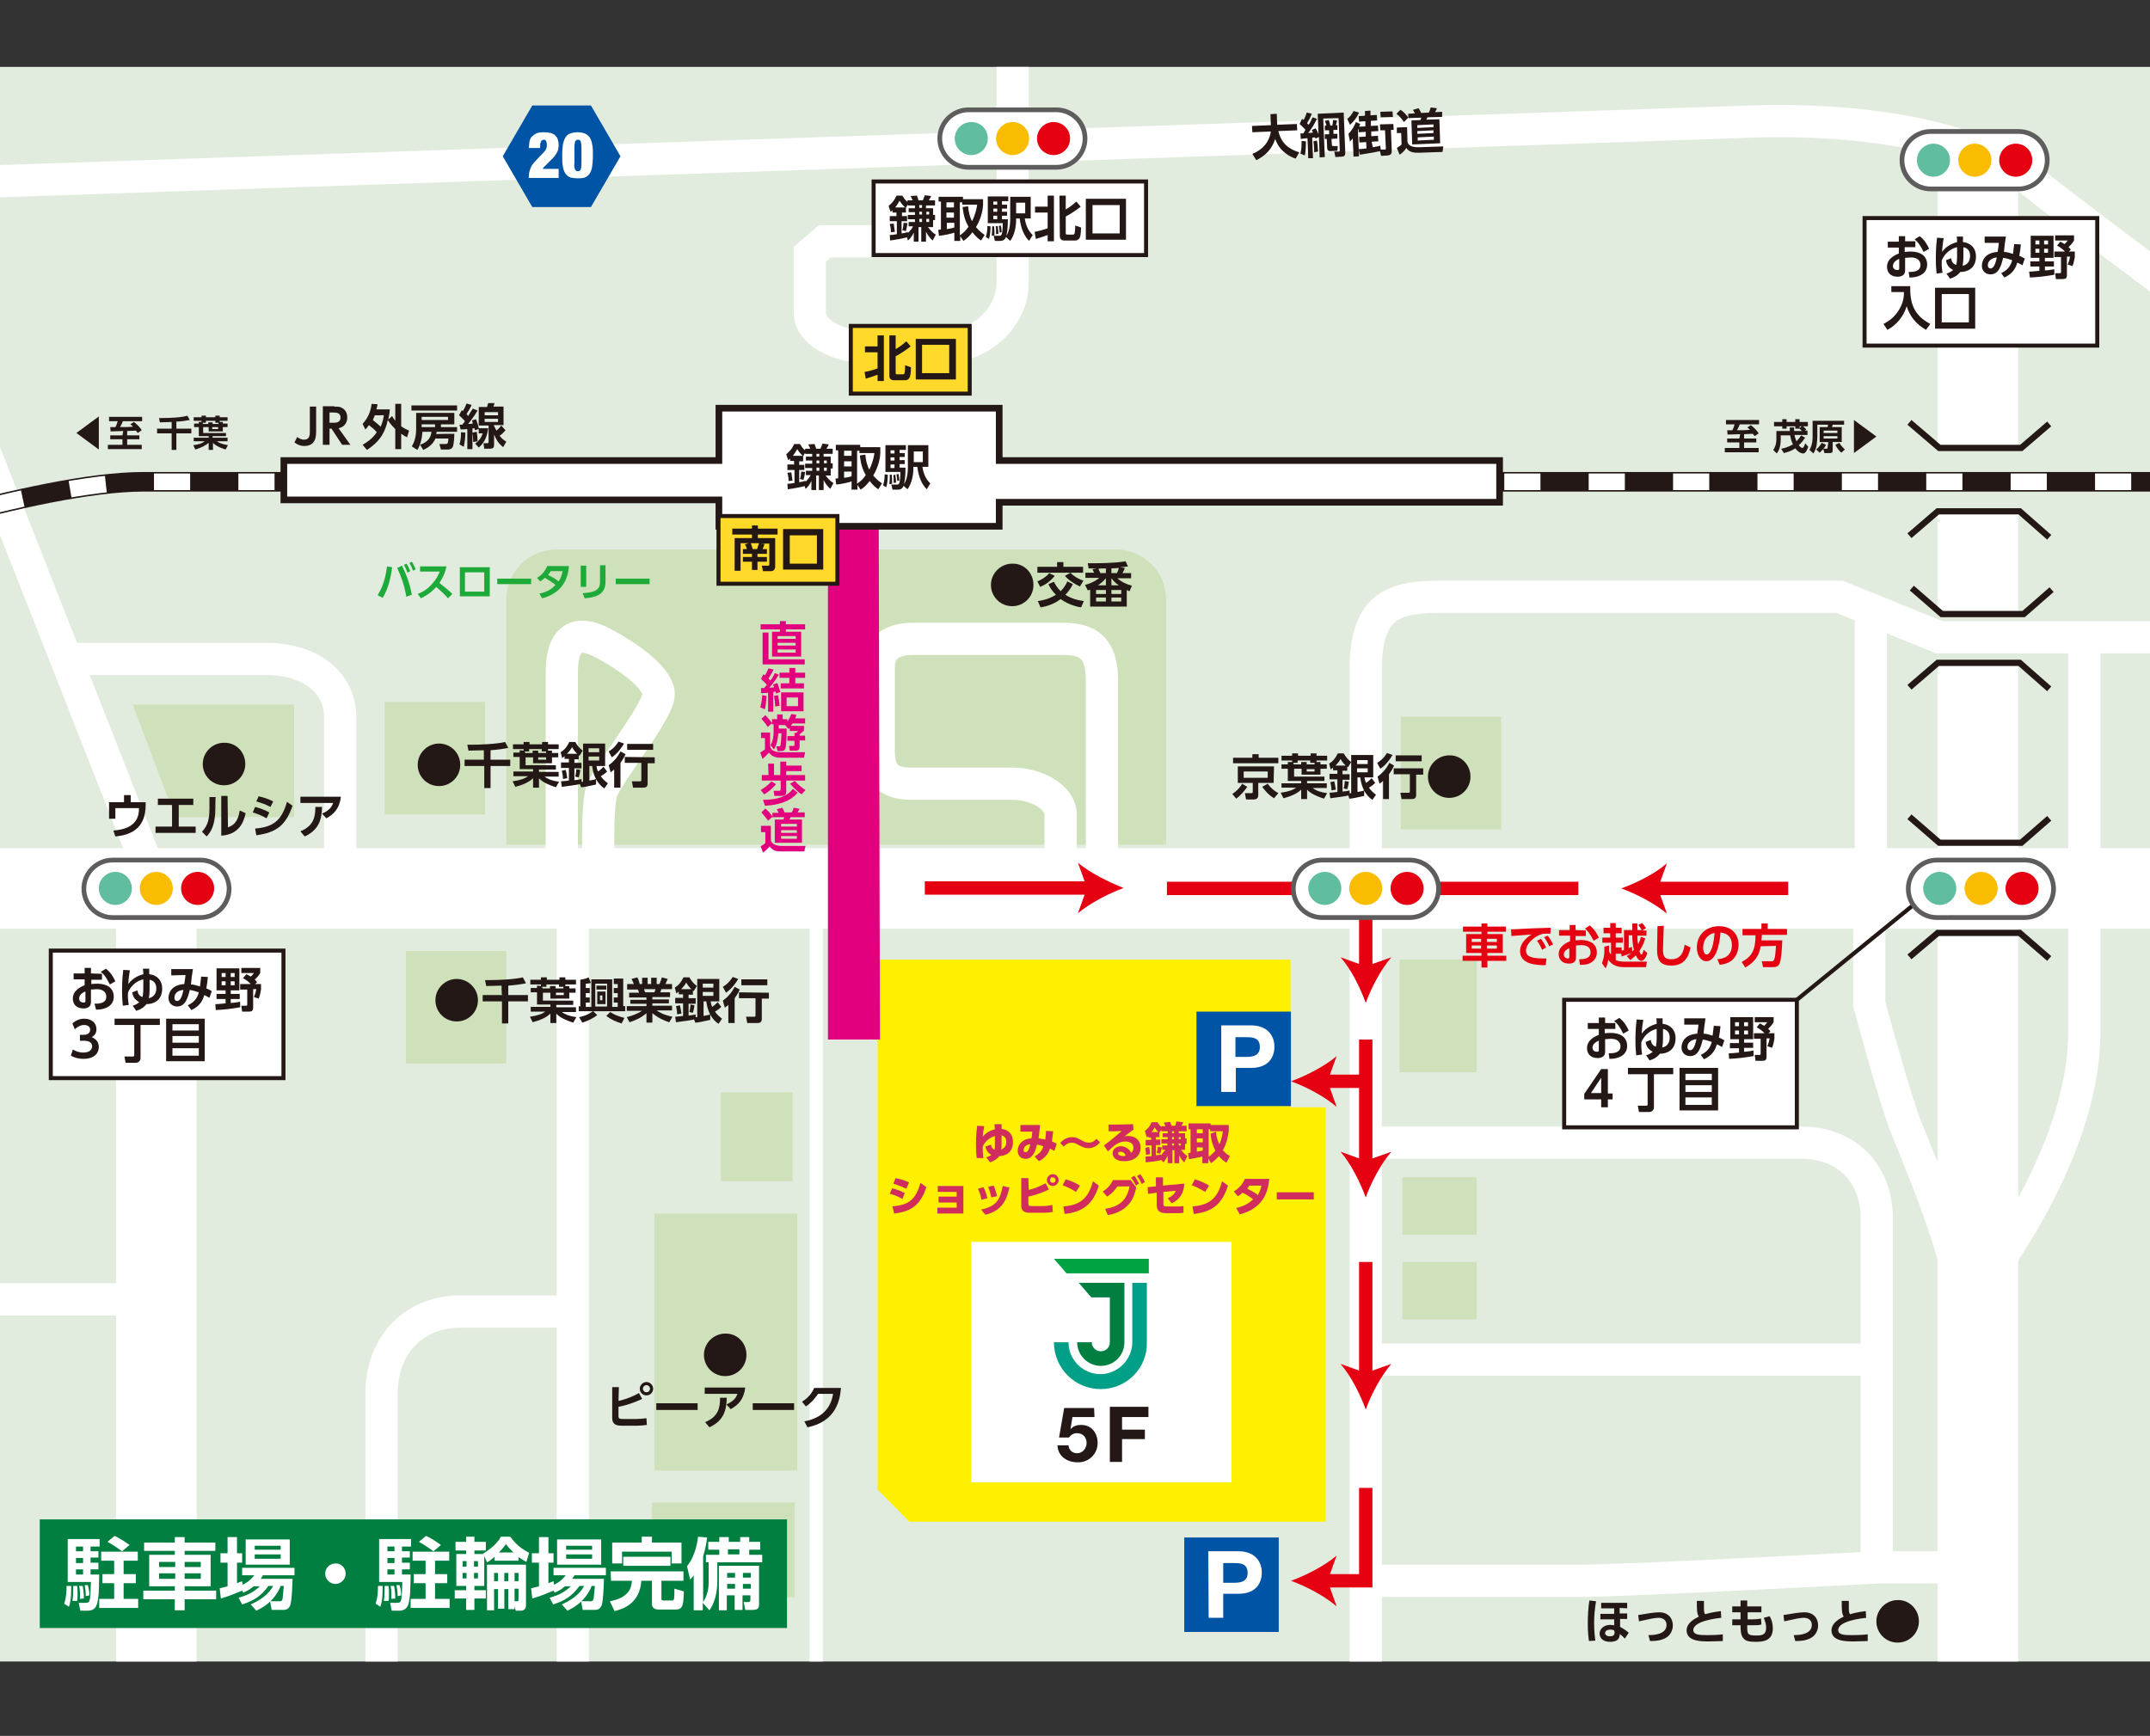 <?xml version="1.0" encoding="utf-8"?>
<!-- Generator: Adobe Illustrator 26.0.1, SVG Export Plug-In . SVG Version: 6.00 Build 0)  -->
<svg version="1.1" id="レイヤー_1" xmlns="http://www.w3.org/2000/svg" xmlns:xlink="http://www.w3.org/1999/xlink" x="0px"
	 y="0px" viewBox="0 0 546.1 441" style="enable-background:new 0 0 546.1 441;" xml:space="preserve">
<rect x="0" y="0" width="546.1" height="441" fill="#333333" stroke="none"/>
<style type="text/css">
	.st0{fill:#DD007C;}
	.st1{clip-path:url(#SVGID_00000114065453666284041510000010060973555283229097_);fill:#E2ECDE;}
	
		.st2{clip-path:url(#SVGID_00000101091078976754980920000007997656558556252319_);fill:none;stroke:#FFFFFF;stroke-width:20.451;stroke-miterlimit:10;}
	
		.st3{clip-path:url(#SVGID_00000164499048379165734490000009874470678277896859_);fill:none;stroke:#FFFFFF;stroke-width:20.451;stroke-miterlimit:10;}
	
		.st4{clip-path:url(#SVGID_00000078021095887072738270000008893333803758788524_);fill:none;stroke:#FFFFFF;stroke-width:20.451;stroke-miterlimit:10;}
	
		.st5{clip-path:url(#SVGID_00000162346672618794162840000016086450097393976250_);fill:none;stroke:#FFFFFF;stroke-width:20.451;stroke-miterlimit:10;}
	.st6{clip-path:url(#SVGID_00000105395833958375473700000015065460795100007082_);fill:#CFE1BA;}
	
		.st7{clip-path:url(#SVGID_00000182509634776288418570000005416021721164708740_);fill:none;stroke:#FFFFFF;stroke-width:20.451;stroke-miterlimit:10;}
	
		.st8{clip-path:url(#SVGID_00000047781242018784978710000016425736744186510238_);fill:none;stroke:#FFFFFF;stroke-width:8.181;stroke-miterlimit:10;}
	
		.st9{clip-path:url(#SVGID_00000092439900301581492570000005183292719435644576_);fill:none;stroke:#FFFFFF;stroke-width:8.181;stroke-miterlimit:10;}
	
		.st10{clip-path:url(#SVGID_00000112607661019944040050000002319948938075691432_);fill:none;stroke:#FFFFFF;stroke-width:8.181;stroke-miterlimit:10;}
	
		.st11{clip-path:url(#SVGID_00000174587399596960955400000013705675045186588062_);fill:none;stroke:#FFFFFF;stroke-width:8.181;stroke-miterlimit:10;}
	
		.st12{clip-path:url(#SVGID_00000085933486309119618170000014108418791573746827_);fill:none;stroke:#FFFFFF;stroke-width:8.181;stroke-miterlimit:10;}
	
		.st13{clip-path:url(#SVGID_00000171699691795290936480000006836943004361554363_);fill:none;stroke:#FFFFFF;stroke-width:8.181;stroke-miterlimit:10;}
	
		.st14{clip-path:url(#SVGID_00000162337933699198048200000013102904645035814287_);fill:none;stroke:#FFFFFF;stroke-width:3.391;stroke-miterlimit:10;}
	
		.st15{clip-path:url(#SVGID_00000065791472024863100440000006438852021347548587_);fill:none;stroke:#FFFFFF;stroke-width:8.181;stroke-miterlimit:10;}
	
		.st16{clip-path:url(#SVGID_00000136412670665082883070000001093400816856851635_);fill:none;stroke:#FFFFFF;stroke-width:8.181;stroke-miterlimit:10;}
	
		.st17{clip-path:url(#SVGID_00000037678555550406348110000018189090473238131892_);fill:none;stroke:#FFFFFF;stroke-width:8.181;stroke-miterlimit:10;}
	
		.st18{clip-path:url(#SVGID_00000114764422124883990870000010749464783446027955_);fill:none;stroke:#FFFFFF;stroke-width:8.181;stroke-miterlimit:10;}
	
		.st19{clip-path:url(#SVGID_00000010998575620914489810000011111572885533719210_);fill:none;stroke:#FFFFFF;stroke-width:20.451;stroke-miterlimit:10;}
	.st20{clip-path:url(#SVGID_00000024692925960532819330000004680999489414359981_);fill:#FFF000;}
	
		.st21{clip-path:url(#SVGID_00000087409634222073740500000015317012495904035719_);fill:none;stroke:#FFFFFF;stroke-width:8.181;stroke-miterlimit:10;}
	
		.st22{clip-path:url(#SVGID_00000057847220415555149870000010396264453048358793_);fill:none;stroke:#FFFFFF;stroke-width:8.181;stroke-miterlimit:10;}
	
		.st23{clip-path:url(#SVGID_00000052824178819403076920000008246869918333844157_);fill:none;stroke:#FFFFFF;stroke-width:8.181;stroke-miterlimit:10;}
	.st24{clip-path:url(#SVGID_00000149373554568117488830000013328800377833302669_);fill:#CFE1BA;}
	.st25{clip-path:url(#SVGID_00000096037033879355585010000013871029270713014956_);}
	.st26{fill:none;stroke:#231815;stroke-width:4.976;stroke-miterlimit:10;}
	.st27{fill:none;stroke:#231815;stroke-width:4.215;stroke-miterlimit:10;}
	.st28{fill:none;stroke:#FFFFFF;stroke-width:4.215;stroke-miterlimit:10;stroke-dasharray:9.187,12.249;}
	.st29{clip-path:url(#SVGID_00000120556255701393443360000006138725676158832520_);fill:#CFE1BA;}
	.st30{clip-path:url(#SVGID_00000126285549029130552450000005642406239040734100_);fill:#CFE1BA;}
	.st31{clip-path:url(#SVGID_00000042012940169221835650000010414983160555197330_);fill:#CFE1BA;}
	.st32{clip-path:url(#SVGID_00000127753758396017709650000001236054593577811368_);fill:#CFE1BA;}
	.st33{clip-path:url(#SVGID_00000061461783656766896420000010633092407550308492_);fill:#CFE1BA;}
	.st34{clip-path:url(#SVGID_00000006696460388323547250000002932510728669860255_);fill:#CFE1BA;}
	.st35{clip-path:url(#SVGID_00000152231036521035427200000013017528415140831392_);fill:#CFE1BA;}
	.st36{clip-path:url(#SVGID_00000064321792582123414940000003686029099234936475_);fill:#CFE1BA;}
	.st37{clip-path:url(#SVGID_00000103987848850079820910000011313121206147768241_);fill:#CFE1BA;}
	.st38{clip-path:url(#SVGID_00000048471769807865149640000012817028915166681256_);}
	.st39{fill:#E3007F;}
	.st40{clip-path:url(#SVGID_00000177473763855758543450000017385506435787586436_);}
	.st41{fill:#FFFFFF;stroke:#231815;stroke-width:1.691;stroke-miterlimit:10;}
	
		.st42{clip-path:url(#SVGID_00000010278240897641296090000012969093361019319735_);fill:none;stroke:#231815;stroke-width:1.583;stroke-miterlimit:10;}
	
		.st43{clip-path:url(#SVGID_00000033339550836902675280000004557363349591589034_);fill:none;stroke:#231815;stroke-width:1.583;stroke-miterlimit:10;}
	
		.st44{clip-path:url(#SVGID_00000080926545224710760900000001298567241022080138_);fill:none;stroke:#231815;stroke-width:1.583;stroke-miterlimit:10;}
	
		.st45{clip-path:url(#SVGID_00000035510208582504297010000000241089380636949641_);fill:none;stroke:#231815;stroke-width:1.583;stroke-miterlimit:10;}
	
		.st46{clip-path:url(#SVGID_00000039843019254588799200000007019580971253861526_);fill:none;stroke:#231815;stroke-width:1.583;stroke-miterlimit:10;}
	
		.st47{clip-path:url(#SVGID_00000134950435345269311930000003875088423350608257_);fill:none;stroke:#231815;stroke-width:1.583;stroke-miterlimit:10;}
	
		.st48{clip-path:url(#SVGID_00000147901484222301672840000002244992391288722366_);fill:none;stroke:#FFFFFF;stroke-width:8.181;stroke-miterlimit:10;}
	
		.st49{clip-path:url(#SVGID_00000090985589993468488740000002159198812721778816_);fill:none;stroke:#FFFFFF;stroke-width:8.181;stroke-miterlimit:10;}
	
		.st50{clip-path:url(#SVGID_00000113318901048959191170000004279840419488095110_);fill:none;stroke:#FFFFFF;stroke-width:8.181;stroke-miterlimit:10;}
	.st51{fill:none;}
	.st52{fill:none;stroke:#E50012;stroke-width:3.391;stroke-miterlimit:10;}
	.st53{fill:#E50012;}
	.st54{fill:#FFFFFF;stroke:#231815;stroke-width:1.023;stroke-miterlimit:10;}
	.st55{fill:#0054A6;}
	.st56{fill:#FFFFFF;}
	.st57{fill:#231815;}
	.st58{fill:none;stroke:#E2ECDE;stroke-width:2.387;}
	.st59{fill:#1EAA39;}
	.st60{fill:#D02C5E;}
	.st61{fill:#FFDA2A;stroke:#231815;stroke-width:1.023;stroke-miterlimit:10;}
	.st62{fill:#5E5C5C;}
	.st63{fill:#60BDA0;}
	.st64{fill:#F9BC00;}
	.st65{fill:#007F41;}
	.st66{fill:#00A341;}
	.st67{fill:#009F88;}
	.st68{fill:none;stroke:#231815;stroke-width:1.04;stroke-miterlimit:10;}
</style>
<line class="st0" x1="0" y1="422.1" x2="546.1" y2="422.1"/>
<g>
	<g>
		<g>
			<defs>
				<rect id="SVGID_1_" y="17" width="546.1" height="405.1"/>
			</defs>
			<clipPath id="SVGID_00000145041753782094395480000018337371880201357968_">
				<use xlink:href="#SVGID_1_"  style="overflow:visible;"/>
			</clipPath>
			
				<rect x="-12.5" y="17" style="clip-path:url(#SVGID_00000145041753782094395480000018337371880201357968_);fill:#E2ECDE;" width="587.5" height="405.1"/>
		</g>
		<g>
			<defs>
				<rect id="SVGID_00000165945363961735563940000009502775792092166591_" y="17" width="546.1" height="405.1"/>
			</defs>
			<clipPath id="SVGID_00000073699452690216045030000017923236010815357877_">
				<use xlink:href="#SVGID_00000165945363961735563940000009502775792092166591_"  style="overflow:visible;"/>
			</clipPath>
			
				<line style="clip-path:url(#SVGID_00000073699452690216045030000017923236010815357877_);fill:none;stroke:#FFFFFF;stroke-width:20.451;stroke-miterlimit:10;" x1="502.4" y1="113.1" x2="502.4" y2="39.7"/>
		</g>
		<g>
			<defs>
				<rect id="SVGID_00000068656345376174006690000015028412904267015059_" y="17" width="546.1" height="405.1"/>
			</defs>
			<clipPath id="SVGID_00000070802587916134430570000004320425090267762103_">
				<use xlink:href="#SVGID_00000068656345376174006690000015028412904267015059_"  style="overflow:visible;"/>
			</clipPath>
			
				<path style="clip-path:url(#SVGID_00000070802587916134430570000004320425090267762103_);fill:none;stroke:#FFFFFF;stroke-width:20.451;stroke-miterlimit:10;" d="
				M502.4,113.1"/>
		</g>
		<g>
			<defs>
				<rect id="SVGID_00000116204140768332986690000004003323616745283460_" y="17" width="546.1" height="405.1"/>
			</defs>
			<clipPath id="SVGID_00000027567106856266621410000002047488447887809170_">
				<use xlink:href="#SVGID_00000116204140768332986690000004003323616745283460_"  style="overflow:visible;"/>
			</clipPath>
			
				<line style="clip-path:url(#SVGID_00000027567106856266621410000002047488447887809170_);fill:none;stroke:#FFFFFF;stroke-width:20.451;stroke-miterlimit:10;" x1="502.4" y1="156.2" x2="502.4" y2="130.2"/>
		</g>
		<g>
			<defs>
				<rect id="SVGID_00000085237794126478966200000003416826195562615210_" y="17" width="546.1" height="405.1"/>
			</defs>
			<clipPath id="SVGID_00000030484799299729620710000011035699697805650589_">
				<use xlink:href="#SVGID_00000085237794126478966200000003416826195562615210_"  style="overflow:visible;"/>
			</clipPath>
			
				<line style="clip-path:url(#SVGID_00000030484799299729620710000011035699697805650589_);fill:none;stroke:#FFFFFF;stroke-width:20.451;stroke-miterlimit:10;" x1="502.4" y1="434.2" x2="502.4" y2="168.6"/>
		</g>
		<g>
			<defs>
				<rect id="SVGID_00000120516971935184536750000016373018512301539250_" y="17" width="546.1" height="405.1"/>
			</defs>
			<clipPath id="SVGID_00000181784445144217905450000007398725912877746593_">
				<use xlink:href="#SVGID_00000120516971935184536750000016373018512301539250_"  style="overflow:visible;"/>
			</clipPath>
			<path style="clip-path:url(#SVGID_00000181784445144217905450000007398725912877746593_);fill:#CFE1BA;" d="M296.1,214.6H128.6
				v-62.3c0-7,5.7-12.7,12.7-12.7h142.2c7,0,12.7,5.7,12.7,12.7V214.6z"/>
		</g>
		<g>
			<defs>
				<rect id="SVGID_00000150801803806169862270000007831713172150712704_" y="17" width="546.1" height="405.1"/>
			</defs>
			<clipPath id="SVGID_00000042013911745509121600000002085437512631868301_">
				<use xlink:href="#SVGID_00000150801803806169862270000007831713172150712704_"  style="overflow:visible;"/>
			</clipPath>
			
				<line style="clip-path:url(#SVGID_00000042013911745509121600000002085437512631868301_);fill:none;stroke:#FFFFFF;stroke-width:20.451;stroke-miterlimit:10;" x1="-39.7" y1="225.7" x2="558.7" y2="225.7"/>
		</g>
		<g>
			<defs>
				<rect id="SVGID_00000027591605891845213220000004865865557611783606_" y="17" width="546.1" height="405.1"/>
			</defs>
			<clipPath id="SVGID_00000088855400984325917350000000784710208412919698_">
				<use xlink:href="#SVGID_00000027591605891845213220000004865865557611783606_"  style="overflow:visible;"/>
			</clipPath>
			
				<path style="clip-path:url(#SVGID_00000088855400984325917350000000784710208412919698_);fill:none;stroke:#FFFFFF;stroke-width:8.181;stroke-miterlimit:10;" d="
				M346.9,519.1c0,0,0-333.4,0-348.9s6.1-18.6,18.6-18.6s101.7,0,101.7,0l25.4,10.3h55.6"/>
		</g>
		<g>
			<defs>
				<rect id="SVGID_00000046326423905843649440000006359183841437613959_" y="17" width="546.1" height="405.1"/>
			</defs>
			<clipPath id="SVGID_00000166656075031334099920000007829306661865938350_">
				<use xlink:href="#SVGID_00000046326423905843649440000006359183841437613959_"  style="overflow:visible;"/>
			</clipPath>
			
				<polyline style="clip-path:url(#SVGID_00000166656075031334099920000007829306661865938350_);fill:none;stroke:#FFFFFF;stroke-width:8.181;stroke-miterlimit:10;" points="
				145.5,225.7 145.5,567.4 74.5,590.8 			"/>
		</g>
		<g>
			<defs>
				<rect id="SVGID_00000154391478705716781580000014933939035267967913_" y="17" width="546.1" height="405.1"/>
			</defs>
			<clipPath id="SVGID_00000071527614586144050020000016162717591017034941_">
				<use xlink:href="#SVGID_00000154391478705716781580000014933939035267967913_"  style="overflow:visible;"/>
			</clipPath>
			
				<line style="clip-path:url(#SVGID_00000071527614586144050020000016162717591017034941_);fill:none;stroke:#FFFFFF;stroke-width:8.181;stroke-miterlimit:10;" x1="-39.7" y1="330.1" x2="39.7" y2="330.1"/>
		</g>
		<g>
			<defs>
				<rect id="SVGID_00000082349904434689381280000012491364073756873658_" y="17" width="546.1" height="405.1"/>
			</defs>
			<clipPath id="SVGID_00000041284055527316525820000008253314235562675368_">
				<use xlink:href="#SVGID_00000082349904434689381280000012491364073756873658_"  style="overflow:visible;"/>
			</clipPath>
			
				<path style="clip-path:url(#SVGID_00000041284055527316525820000008253314235562675368_);fill:none;stroke:#FFFFFF;stroke-width:8.181;stroke-miterlimit:10;" d="
				M346.9,290.3c0,0,99.9,0,110.8,0s19,7.4,19,19.3s0,92,0,92"/>
		</g>
		<g>
			<defs>
				<rect id="SVGID_00000069378317135701676200000006236873277023906493_" y="17" width="546.1" height="405.1"/>
			</defs>
			<clipPath id="SVGID_00000109751470142708800340000001779577342339260343_">
				<use xlink:href="#SVGID_00000069378317135701676200000006236873277023906493_"  style="overflow:visible;"/>
			</clipPath>
			
				<line style="clip-path:url(#SVGID_00000109751470142708800340000001779577342339260343_);fill:none;stroke:#FFFFFF;stroke-width:8.181;stroke-miterlimit:10;" x1="346.9" y1="345.4" x2="476.7" y2="345.4"/>
		</g>
		<g>
			<defs>
				<rect id="SVGID_00000106829650491682261790000004880054310963156652_" y="17" width="546.1" height="405.1"/>
			</defs>
			<clipPath id="SVGID_00000018938391287337395180000010269595978006538375_">
				<use xlink:href="#SVGID_00000106829650491682261790000004880054310963156652_"  style="overflow:visible;"/>
			</clipPath>
			
				<path style="clip-path:url(#SVGID_00000018938391287337395180000010269595978006538375_);fill:none;stroke:#FFFFFF;stroke-width:8.181;stroke-miterlimit:10;" d="
				M346.9,401.6c0,0,42.7,0,54.4,0s75.4-3.4,75.4-3.4h26.4"/>
		</g>
		<g>
			<defs>
				<rect id="SVGID_00000039134578362164413330000015836602867007701947_" y="17" width="546.1" height="405.1"/>
			</defs>
			<clipPath id="SVGID_00000059283380800608532680000007151556457225622406_">
				<use xlink:href="#SVGID_00000039134578362164413330000015836602867007701947_"  style="overflow:visible;"/>
			</clipPath>
			
				<line style="clip-path:url(#SVGID_00000059283380800608532680000007151556457225622406_);fill:none;stroke:#FFFFFF;stroke-width:3.391;stroke-miterlimit:10;" x1="207.3" y1="225.7" x2="207.3" y2="468.3"/>
		</g>
		<g>
			<defs>
				<rect id="SVGID_00000139272693067472594400000017516831691639518606_" y="17" width="546.1" height="405.1"/>
			</defs>
			<clipPath id="SVGID_00000155138361757722675010000010898682600641705373_">
				<use xlink:href="#SVGID_00000139272693067472594400000017516831691639518606_"  style="overflow:visible;"/>
			</clipPath>
			
				<path style="clip-path:url(#SVGID_00000155138361757722675010000010898682600641705373_);fill:none;stroke:#FFFFFF;stroke-width:8.181;stroke-miterlimit:10;" d="
				M145.5,333.2c0,0-17.6,0-28.6,0s-20,7.6-20,21.1s0,236.5,0,236.5"/>
		</g>
		<g>
			<defs>
				<rect id="SVGID_00000113334100374716463140000017147540921813378486_" y="17" width="546.1" height="405.1"/>
			</defs>
			<clipPath id="SVGID_00000077299463885378976000000012024124955557580165_">
				<use xlink:href="#SVGID_00000113334100374716463140000017147540921813378486_"  style="overflow:visible;"/>
			</clipPath>
			
				<path style="clip-path:url(#SVGID_00000077299463885378976000000012024124955557580165_);fill:none;stroke:#FFFFFF;stroke-width:8.181;stroke-miterlimit:10;" d="
				M142.7,225.7c0,0,0-45.9,0-54.9s4-10.8,10.3-7.5c6.3,3.3,13.7,8.5,14.3,12.7c0.6,4.1-13,20.5-14.5,25.1s-0.6,24.6-0.6,24.6"/>
		</g>
		<g>
			<defs>
				<rect id="SVGID_00000083773885971658682040000000138984357496496771_" y="17" width="546.1" height="405.1"/>
			</defs>
			<clipPath id="SVGID_00000003807110620003437410000000695670171936283048_">
				<use xlink:href="#SVGID_00000083773885971658682040000000138984357496496771_"  style="overflow:visible;"/>
			</clipPath>
			
				<line style="clip-path:url(#SVGID_00000003807110620003437410000000695670171936283048_);fill:none;stroke:#FFFFFF;stroke-width:8.181;stroke-miterlimit:10;" x1="39.7" y1="225.7" x2="-16.5" y2="82.8"/>
		</g>
		<g>
			<defs>
				<rect id="SVGID_00000034786754568719534310000007995221110464286595_" y="17" width="546.1" height="405.1"/>
			</defs>
			<clipPath id="SVGID_00000142137852313254196290000005771066129917876156_">
				<use xlink:href="#SVGID_00000034786754568719534310000007995221110464286595_"  style="overflow:visible;"/>
			</clipPath>
			
				<path style="clip-path:url(#SVGID_00000142137852313254196290000005771066129917876156_);fill:none;stroke:#FFFFFF;stroke-width:8.181;stroke-miterlimit:10;" d="
				M16.8,167.4c0,0,40.7,0,50.9,0s18.7,5.3,18.7,14.8s0,43.5,0,43.5"/>
		</g>
		<g>
			<defs>
				<rect id="SVGID_00000116220137296676963910000012385861787554730409_" y="17" width="546.1" height="405.1"/>
			</defs>
			<clipPath id="SVGID_00000103980254298825953440000017904637913013505172_">
				<use xlink:href="#SVGID_00000116220137296676963910000012385861787554730409_"  style="overflow:visible;"/>
			</clipPath>
			
				<line style="clip-path:url(#SVGID_00000103980254298825953440000017904637913013505172_);fill:none;stroke:#FFFFFF;stroke-width:20.451;stroke-miterlimit:10;" x1="39.7" y1="544.1" x2="39.7" y2="225.7"/>
		</g>
		<g>
			<defs>
				<rect id="SVGID_00000125570505108510882450000006005238443072625041_" y="17" width="546.1" height="405.1"/>
			</defs>
			<clipPath id="SVGID_00000006690834423314828850000010927007485994402478_">
				<use xlink:href="#SVGID_00000125570505108510882450000006005238443072625041_"  style="overflow:visible;"/>
			</clipPath>
			<polygon style="clip-path:url(#SVGID_00000006690834423314828850000010927007485994402478_);fill:#FFF000;" points="222.9,378.4 
				222.9,243.8 327.8,243.8 327.8,281.3 336.7,281.3 336.7,386.6 231,386.6 			"/>
		</g>
		<g>
			<defs>
				<rect id="SVGID_00000095327652659529551280000013501044271718691721_" y="17" width="546.1" height="405.1"/>
			</defs>
			<clipPath id="SVGID_00000086684197690248532990000012226293566305308800_">
				<use xlink:href="#SVGID_00000095327652659529551280000013501044271718691721_"  style="overflow:visible;"/>
			</clipPath>
			
				<path style="clip-path:url(#SVGID_00000086684197690248532990000012226293566305308800_);fill:none;stroke:#FFFFFF;stroke-width:8.181;stroke-miterlimit:10;" d="
				M-25.5,46.9l467-15.9c34.9-1.6,62.2,4.9,74.6,15.1c12.4,10.2,98.8,73.9,98.8,73.9"/>
		</g>
		<g>
			<defs>
				<rect id="SVGID_00000072967031827177632670000016655438405080944547_" y="17" width="546.1" height="405.1"/>
			</defs>
			<clipPath id="SVGID_00000073688424041739543450000005973549530667152055_">
				<use xlink:href="#SVGID_00000072967031827177632670000016655438405080944547_"  style="overflow:visible;"/>
			</clipPath>
			
				<path style="clip-path:url(#SVGID_00000073688424041739543450000005973549530667152055_);fill:none;stroke:#FFFFFF;stroke-width:8.181;stroke-miterlimit:10;" d="
				M257.2-3.7c0,0,0,66.5,0,75.5S248.9,88,240.4,88s-15.7,0-21.4,0s-13.3-3.3-13.3-8.6c0-5.2,0-14.8,0-14.8l3.8-3.3h47.8"/>
		</g>
		<g>
			<defs>
				<rect id="SVGID_00000128487421446171996630000016792887606975131801_" y="17" width="546.1" height="405.1"/>
			</defs>
			<clipPath id="SVGID_00000096769123916987210200000001360773938915828654_">
				<use xlink:href="#SVGID_00000128487421446171996630000016792887606975131801_"  style="overflow:visible;"/>
			</clipPath>
			
				<path style="clip-path:url(#SVGID_00000096769123916987210200000001360773938915828654_);fill:none;stroke:#FFFFFF;stroke-width:8.181;stroke-miterlimit:10;" d="
				M279.9,222.8c0,0,0-41.5,0-49.8s-3.3-10.7-10-10.7s-32.7,0-38,0s-8.7,2.2-8.7,7.2c0,5,0,16,0,21.3s1.9,8.3,8.3,8.3s20.1,0,25.7,0
				c5.6,0,12.2,3.1,12.2,7.9c0,4.8,0,15.7,0,15.7"/>
		</g>
		<g>
			<defs>
				<rect id="SVGID_00000050638733201713709570000006240651365333087122_" y="17" width="546.1" height="405.1"/>
			</defs>
			<clipPath id="SVGID_00000018934188012119915350000004595064005458200722_">
				<use xlink:href="#SVGID_00000050638733201713709570000006240651365333087122_"  style="overflow:visible;"/>
			</clipPath>
			<polygon style="clip-path:url(#SVGID_00000018934188012119915350000004595064005458200722_);fill:#CFE1BA;" points="33.7,179 
				44.5,207.6 74.7,207.6 74.7,179 			"/>
		</g>
		<g>
			<defs>
				<rect id="SVGID_00000133503860369653024480000009685659980463608716_" y="17" width="546.1" height="405.1"/>
			</defs>
			<clipPath id="SVGID_00000097501904705033245170000012047930569813145022_">
				<use xlink:href="#SVGID_00000133503860369653024480000009685659980463608716_"  style="overflow:visible;"/>
			</clipPath>
			<g style="clip-path:url(#SVGID_00000097501904705033245170000012047930569813145022_);">
				<path class="st26" d="M-44.3,140.8c0,0,53.6-18.4,80.7-18.4c27.2,0,522.3,0,522.3,0"/>
				<path class="st27" d="M-44.3,140.8c0,0,53.6-18.4,80.7-18.4c27.2,0,522.3,0,522.3,0"/>
				<path class="st28" d="M-44.3,140.8c0,0,53.6-18.4,80.7-18.4c27.2,0,522.3,0,522.3,0"/>
			</g>
		</g>
		<g>
			<defs>
				<rect id="SVGID_00000048468248572183228080000009111158440657592497_" y="17" width="546.1" height="405.1"/>
			</defs>
			<clipPath id="SVGID_00000013156662024119636300000007345920737894124940_">
				<use xlink:href="#SVGID_00000048468248572183228080000009111158440657592497_"  style="overflow:visible;"/>
			</clipPath>
			
				<rect x="355.5" y="243.8" style="clip-path:url(#SVGID_00000013156662024119636300000007345920737894124940_);fill:#CFE1BA;" width="19.6" height="28.6"/>
		</g>
		<g>
			<defs>
				<rect id="SVGID_00000008868398014682750200000000398540124625360799_" y="17" width="546.1" height="405.1"/>
			</defs>
			<clipPath id="SVGID_00000069397720547969749250000008918465928794894004_">
				<use xlink:href="#SVGID_00000008868398014682750200000000398540124625360799_"  style="overflow:visible;"/>
			</clipPath>
			
				<rect x="355.8" y="182.1" style="clip-path:url(#SVGID_00000069397720547969749250000008918465928794894004_);fill:#CFE1BA;" width="25.5" height="28.6"/>
		</g>
		<g>
			<defs>
				<rect id="SVGID_00000076579732164271222420000012686778174828832184_" y="17" width="546.1" height="405.1"/>
			</defs>
			<clipPath id="SVGID_00000126285511622397300700000008306795886199594423_">
				<use xlink:href="#SVGID_00000076579732164271222420000012686778174828832184_"  style="overflow:visible;"/>
			</clipPath>
			
				<rect x="103.1" y="241.6" style="clip-path:url(#SVGID_00000126285511622397300700000008306795886199594423_);fill:#CFE1BA;" width="25.5" height="28.6"/>
		</g>
		<g>
			<defs>
				<rect id="SVGID_00000158730684950743778040000011947521459730405780_" y="17" width="546.1" height="405.1"/>
			</defs>
			<clipPath id="SVGID_00000148645545987079858060000006948067527099537332_">
				<use xlink:href="#SVGID_00000158730684950743778040000011947521459730405780_"  style="overflow:visible;"/>
			</clipPath>
			
				<rect x="97.7" y="178.3" style="clip-path:url(#SVGID_00000148645545987079858060000006948067527099537332_);fill:#CFE1BA;" width="25.5" height="28.6"/>
		</g>
		<g>
			<defs>
				<rect id="SVGID_00000096020807646704265920000012422420385445156538_" y="17" width="546.1" height="405.1"/>
			</defs>
			<clipPath id="SVGID_00000081639151043766446750000001747249320857823378_">
				<use xlink:href="#SVGID_00000096020807646704265920000012422420385445156538_"  style="overflow:visible;"/>
			</clipPath>
			
				<rect x="356.2" y="299.1" style="clip-path:url(#SVGID_00000081639151043766446750000001747249320857823378_);fill:#CFE1BA;" width="18.9" height="14.6"/>
		</g>
		<g>
			<defs>
				<rect id="SVGID_00000047777111311216939900000005758794059843038887_" y="17" width="546.1" height="405.1"/>
			</defs>
			<clipPath id="SVGID_00000099623472201619427050000012091793971039044280_">
				<use xlink:href="#SVGID_00000047777111311216939900000005758794059843038887_"  style="overflow:visible;"/>
			</clipPath>
			
				<rect x="166.2" y="308.3" style="clip-path:url(#SVGID_00000099623472201619427050000012091793971039044280_);fill:#CFE1BA;" width="36.3" height="65.3"/>
		</g>
		<g>
			<defs>
				<rect id="SVGID_00000066508937639992362380000000379390746663063202_" y="17" width="546.1" height="405.1"/>
			</defs>
			<clipPath id="SVGID_00000152943751249842377820000001589815596939880066_">
				<use xlink:href="#SVGID_00000066508937639992362380000000379390746663063202_"  style="overflow:visible;"/>
			</clipPath>
			
				<rect x="165.6" y="381.7" style="clip-path:url(#SVGID_00000152943751249842377820000001589815596939880066_);fill:#CFE1BA;" width="36.3" height="24.1"/>
		</g>
		<g>
			<defs>
				<rect id="SVGID_00000060028845315292211620000015383393044705464741_" y="17" width="546.1" height="405.1"/>
			</defs>
			<clipPath id="SVGID_00000078731300297202046870000004740367218497069471_">
				<use xlink:href="#SVGID_00000060028845315292211620000015383393044705464741_"  style="overflow:visible;"/>
			</clipPath>
			
				<rect x="183.1" y="277.5" style="clip-path:url(#SVGID_00000078731300297202046870000004740367218497069471_);fill:#CFE1BA;" width="18.2" height="22.6"/>
		</g>
		<g>
			<defs>
				<rect id="SVGID_00000007395122127484644820000002133107182863615657_" y="17" width="546.1" height="405.1"/>
			</defs>
			<clipPath id="SVGID_00000119839187703676545420000009910526165225732538_">
				<use xlink:href="#SVGID_00000007395122127484644820000002133107182863615657_"  style="overflow:visible;"/>
			</clipPath>
			
				<rect x="356.2" y="320.6" style="clip-path:url(#SVGID_00000119839187703676545420000009910526165225732538_);fill:#CFE1BA;" width="18.9" height="14.6"/>
		</g>
		<g>
			<defs>
				<rect id="SVGID_00000067925352301742112050000009717445988142027698_" y="17" width="546.1" height="405.1"/>
			</defs>
			<clipPath id="SVGID_00000171702901047971670230000001062100163775405722_">
				<use xlink:href="#SVGID_00000067925352301742112050000009717445988142027698_"  style="overflow:visible;"/>
			</clipPath>
			<g style="clip-path:url(#SVGID_00000171702901047971670230000001062100163775405722_);">
				<path class="st39" d="M204.5,159.9h-4.9v0.6h3.9v6.3h-7.4v-6.3h2v-0.6h-4.9v-1.3h4.9v-0.8h1.5v0.8h4.9L204.5,159.9L204.5,159.9z
					 M204.4,168.8h-10.7v-8.1h1.5v6.8h9.2V168.8z M202.1,161.6h-4.6v0.7h4.6V161.6z M202.1,163.3h-4.6v0.7h4.6V163.3z M202.1,165
					h-4.6v0.8h4.6V165z"/>
				<path class="st39" d="M193.1,179.7c0.4-1.2,0.5-2.7,0.5-3.1l1.1,0.2c-0.1,1.5-0.2,2.5-0.4,3.4L193.1,179.7z M197.8,171.4
					c-0.5,0.9-1.6,2.5-2.4,3.3c0.5,0,0.7,0,1.2-0.1c-0.1-0.4-0.2-0.5-0.2-0.7l1-0.4c0.2,0.3,0.4,0.9,0.8,2.3l-1.1,0.4
					c0-0.2-0.1-0.3-0.1-0.5c-0.1,0-0.5,0.1-0.6,0.1v5h-1.3V176c-1.2,0.1-1.3,0.1-1.8,0.1l0-1.3c0.2,0,0.3,0,0.8,0
					c0.4-0.6,0.5-0.6,0.7-0.8c-0.5-0.6-0.8-0.9-1.5-1.5l0.6-1.2c0.2,0.1,0.3,0.2,0.4,0.3c0.2-0.3,0.6-1.1,0.9-1.8l1.3,0.3
					c-0.3,0.6-1,1.8-1.3,2.3c0.2,0.2,0.3,0.3,0.5,0.5c0.1-0.1,0.7-1,1.1-1.9L197.8,171.4z M196.9,179.5c0-0.8-0.2-2.1-0.3-2.7l1-0.2
					c0.2,0.8,0.4,1.9,0.4,2.7L196.9,179.5z M202,169.7v1.2h2.5v1.3H202v1.4h2.2v1.3h-5.9v-1.3h2.2v-1.4H198v-1.3h2.5v-1.2H202z
					 M204.1,180.7h-5.7v-4.8h5.7V180.7z M202.7,177.2h-2.9v2.2h2.9V177.2z"/>
				<path class="st39" d="M193.3,186.1h2.3v3.4c0.2,1.6,2.3,1.6,2.7,1.6h6.2l-0.3,1.4h-5.9c-0.6,0-2,0-3-1.3c-0.6,0.7-1,1.1-1.6,1.6
					l-0.6-1.6c0.8-0.5,1-0.7,1.2-0.8v-2.9h-1V186.1z M196.1,183.7l-1.1,1c-0.4-0.7-0.8-1.2-1.6-2.1l1-0.9
					C195.2,182.5,195.5,182.9,196.1,183.7l0-1h1.3v-1.2h1.4v1.2h1.2v0.6c0.6-0.9,0.8-1.5,1-1.9l1.3,0.2c-0.1,0.3-0.2,0.5-0.3,0.9
					h2.5v1.3h-3.2c-0.3,0.4-0.4,0.5-0.4,0.6h3.3v1.2c-0.2,0.2-0.7,0.7-1.1,0.9v0.4h1.4v1.2h-1.4v1.6c0,0.2,0,1-0.9,1h-1.6l-0.2-1.2
					h1.1c0.1,0,0.3,0,0.3-0.2v-1.1h-1.8v-1.2h1.8v-0.8h0.4c0.2-0.2,0.4-0.3,0.5-0.5h-2.1v-0.8c-0.1,0.2-0.2,0.2-0.3,0.3l-0.9-1h-1.6
					v0.9h2c0,1,0,3.1-0.2,4.5c-0.1,0.7-0.3,1.2-1.1,1.2h-1l-0.3-1.2h0.7c0.3,0,0.4-0.2,0.4-0.7c0.1-0.6,0.1-0.8,0.2-2.6h-0.8
					c-0.2,2.2-0.6,3.3-1.1,4.1l-0.9-1.1c0.6-0.9,0.8-2.3,0.8-3.4V184h-0.5L196.1,183.7L196.1,183.7z"/>
				<path class="st39" d="M197.1,199.2c-0.4,0.6-1.7,1.9-3,2.6l-0.9-1.1c0.5-0.3,1.9-1.1,2.7-2.2L197.1,199.2z M195.1,194h1.5v2.9
					h1.6v-3.4h1.5v1h3.9v1.4h-3.9v1h4.8v1.4h-4.8v2.9c0,0.6-0.4,1-0.9,1h-2.1l-0.2-1.3h1.4c0.3,0,0.4-0.2,0.4-0.4v-2.2h-4.8v-1.4
					h1.7L195.1,194L195.1,194z M202.6,201.4c-1.7,2-4.4,3.1-8.3,3.3l-0.5-1.5c5.3,0,6.9-1.9,7.6-2.8L202.6,201.4z M203.6,201.8
					c-0.7-0.4-2.1-1.7-2.9-2.7l1.2-0.7c0.4,0.4,1.1,1.3,2.7,2.3L203.6,201.8z"/>
				<path class="st39" d="M193.3,209.8h2.5v3.7c0.4,1.4,2.3,1.4,2.9,1.4h5.9l-0.3,1.4h-5.7c-1,0-2.3,0-3.1-1.3
					c-0.5,0.7-1.4,1.4-1.7,1.6l-0.6-1.6c0.3-0.2,0.9-0.5,1.2-0.8v-2.8h-1.1L193.3,209.8L193.3,209.8z M196.2,207.5l-1.1,1
					c-0.4-0.6-1.1-1.4-1.7-2.1l1-1C194.7,205.7,195.6,206.4,196.2,207.5v-1h1.6c-0.2-0.3-0.4-0.7-0.5-0.9l1.4-0.4
					c0.1,0.2,0.3,0.5,0.6,1.2h1.8c0.2-0.3,0.4-0.8,0.5-1.2l1.5,0.3c-0.2,0.3-0.4,0.7-0.5,0.9h1.8v1.2h-3.6c-0.1,0.2-0.2,0.4-0.3,0.6
					h3.2v5.9h-6.9v-5.9h2.2c0.1-0.2,0.1-0.4,0.2-0.6h-3.1L196.2,207.5L196.2,207.5z M198.4,209.3v0.7h4v-0.7H198.4z M198.4,210.9
					v0.7h4v-0.7H198.4z M198.4,212.4v0.7h4v-0.7H198.4z"/>
			</g>
		</g>
		<g>
			<defs>
				<rect id="SVGID_00000109018044288968890740000009898912525209483934_" y="17" width="546.1" height="405.1"/>
			</defs>
			<clipPath id="SVGID_00000031913105618487745760000013718140501797721532_">
				<use xlink:href="#SVGID_00000109018044288968890740000009898912525209483934_"  style="overflow:visible;"/>
			</clipPath>
			<g style="clip-path:url(#SVGID_00000031913105618487745760000013718140501797721532_);">
				<polygon class="st39" points="197.7,145.8 210.3,145.8 210.3,264.1 223.5,264.1 223.2,133.7 197.7,133.7 				"/>
				<polygon class="st41" points="253.8,117 253.8,103.7 182.6,103.7 182.6,117 72.1,117 72.1,127 182.6,127 182.6,133.7 
					190.5,133.7 197.7,133.7 228.4,133.7 238.2,133.7 253.8,133.7 253.8,127.6 380.9,127.6 380.9,117 				"/>
			</g>
		</g>
		<g>
			<defs>
				<rect id="SVGID_00000182512765657455373340000012871460056389661835_" y="17" width="546.1" height="405.1"/>
			</defs>
			<clipPath id="SVGID_00000130605705890939530820000010943409269765681286_">
				<use xlink:href="#SVGID_00000182512765657455373340000012871460056389661835_"  style="overflow:visible;"/>
			</clipPath>
			
				<polyline style="clip-path:url(#SVGID_00000130605705890939530820000010943409269765681286_);fill:none;stroke:#231815;stroke-width:1.583;stroke-miterlimit:10;" points="
				485,207.5 492.6,214.1 513.4,214.1 520.5,207.9 			"/>
		</g>
		<g>
			<defs>
				<rect id="SVGID_00000006665795029606766290000001174852076737198505_" y="17" width="546.1" height="405.1"/>
			</defs>
			<clipPath id="SVGID_00000052816627919174445610000013960140816633070734_">
				<use xlink:href="#SVGID_00000006665795029606766290000001174852076737198505_"  style="overflow:visible;"/>
			</clipPath>
			
				<polyline style="clip-path:url(#SVGID_00000052816627919174445610000013960140816633070734_);fill:none;stroke:#231815;stroke-width:1.583;stroke-miterlimit:10;" points="
				485.6,149.4 493.2,156 514,156 521.1,149.8 			"/>
		</g>
		<g>
			<defs>
				<rect id="SVGID_00000105416161857514518710000000588693759905499277_" y="17" width="546.1" height="405.1"/>
			</defs>
			<clipPath id="SVGID_00000148619571997810566920000007442972250873088412_">
				<use xlink:href="#SVGID_00000105416161857514518710000000588693759905499277_"  style="overflow:visible;"/>
			</clipPath>
			
				<polyline style="clip-path:url(#SVGID_00000148619571997810566920000007442972250873088412_);fill:none;stroke:#231815;stroke-width:1.583;stroke-miterlimit:10;" points="
				485,107.3 492.6,113.8 513.4,113.8 520.5,107.7 			"/>
		</g>
		<g>
			<defs>
				<rect id="SVGID_00000173126301385402274340000005157017952432685722_" y="17" width="546.1" height="405.1"/>
			</defs>
			<clipPath id="SVGID_00000076595575986268203300000003141517718380500138_">
				<use xlink:href="#SVGID_00000173126301385402274340000005157017952432685722_"  style="overflow:visible;"/>
			</clipPath>
			
				<polyline style="clip-path:url(#SVGID_00000076595575986268203300000003141517718380500138_);fill:none;stroke:#231815;stroke-width:1.583;stroke-miterlimit:10;" points="
				520.5,243.5 513,237 492.2,237 485,243.1 			"/>
		</g>
		<g>
			<defs>
				<rect id="SVGID_00000086661471435213673950000001515356401932808096_" y="17" width="546.1" height="405.1"/>
			</defs>
			<clipPath id="SVGID_00000056406788172330195410000016786726659236665514_">
				<use xlink:href="#SVGID_00000086661471435213673950000001515356401932808096_"  style="overflow:visible;"/>
			</clipPath>
			
				<polyline style="clip-path:url(#SVGID_00000056406788172330195410000016786726659236665514_);fill:none;stroke:#231815;stroke-width:1.583;stroke-miterlimit:10;" points="
				520.5,175 513,168.4 492.2,168.4 485,174.6 			"/>
		</g>
		<g>
			<defs>
				<rect id="SVGID_00000062188864208611635010000011844286050615657389_" y="17" width="546.1" height="405.1"/>
			</defs>
			<clipPath id="SVGID_00000060711626118392110090000001353226466557284004_">
				<use xlink:href="#SVGID_00000062188864208611635010000011844286050615657389_"  style="overflow:visible;"/>
			</clipPath>
			
				<polyline style="clip-path:url(#SVGID_00000060711626118392110090000001353226466557284004_);fill:none;stroke:#231815;stroke-width:1.583;stroke-miterlimit:10;" points="
				520.5,136.5 513,129.9 492.2,129.9 485,136.1 			"/>
		</g>
		<g>
			<defs>
				<rect id="SVGID_00000022544282684581758270000017790002967978506899_" y="17" width="546.1" height="405.1"/>
			</defs>
			<clipPath id="SVGID_00000039851232361666570660000009414442781303292085_">
				<use xlink:href="#SVGID_00000022544282684581758270000017790002967978506899_"  style="overflow:visible;"/>
			</clipPath>
			
				<line style="clip-path:url(#SVGID_00000039851232361666570660000009414442781303292085_);fill:none;stroke:#FFFFFF;stroke-width:8.181;stroke-miterlimit:10;" x1="475.2" y1="225.6" x2="475.2" y2="154.7"/>
		</g>
		<g>
			<defs>
				<rect id="SVGID_00000098206483036675944140000018375572536899651720_" y="17" width="546.1" height="405.1"/>
			</defs>
			<clipPath id="SVGID_00000046305379513818525880000018101375772792717452_">
				<use xlink:href="#SVGID_00000098206483036675944140000018375572536899651720_"  style="overflow:visible;"/>
			</clipPath>
			
				<path style="clip-path:url(#SVGID_00000046305379513818525880000018101375772792717452_);fill:none;stroke:#FFFFFF;stroke-width:8.181;stroke-miterlimit:10;" d="
				M501.6,352.9c0-24.6-10.4-49.1-17.4-66.4c-3-7.4-9.4-31.4-9.4-31.4v-22.7"/>
		</g>
		<g>
			<defs>
				<rect id="SVGID_00000011023683988498253920000015321914728724278409_" y="17" width="546.1" height="405.1"/>
			</defs>
			<clipPath id="SVGID_00000064349604401158907160000013657204204418441891_">
				<use xlink:href="#SVGID_00000011023683988498253920000015321914728724278409_"  style="overflow:visible;"/>
			</clipPath>
			
				<path style="clip-path:url(#SVGID_00000064349604401158907160000013657204204418441891_);fill:none;stroke:#FFFFFF;stroke-width:8.181;stroke-miterlimit:10;" d="
				M502.4,327.5c0,0,26.8-33.1,27-64.8c0-20.7,0-100.8,0-100.8"/>
		</g>
	</g>
	<g>
		<path class="st51" d="M503.2,225.7"/>
	</g>
	<g>
		<g>
			<line class="st52" x1="420" y1="225.7" x2="454.2" y2="225.7"/>
			<g>
				<path class="st53" d="M411.8,225.7c3.9,1.4,8.6,3.9,11.6,6.4l-2.3-6.4l2.3-6.4C420.5,221.9,415.7,224.3,411.8,225.7z"/>
			</g>
		</g>
	</g>
	<g>
		<g>
			<polyline class="st52" points="346.9,246.6 346.9,225.7 400.9,225.7 			"/>
			<g>
				<path class="st53" d="M346.9,254.8c1.4-3.9,3.9-8.6,6.5-11.6l-6.5,2.3l-6.4-2.3C343.1,246.1,345.5,250.9,346.9,254.8z"/>
			</g>
		</g>
	</g>
	<g>
		<g>
			<line class="st52" x1="346.9" y1="296.1" x2="346.9" y2="264.1"/>
			<g>
				<path class="st53" d="M346.9,304.2c1.4-3.9,3.9-8.6,6.5-11.6l-6.5,2.3l-6.4-2.3C343.1,295.6,345.5,300.4,346.9,304.2z"/>
			</g>
		</g>
	</g>
	<g>
		<g>
			<line class="st52" x1="346.9" y1="349.9" x2="346.9" y2="320.6"/>
			<g>
				<path class="st53" d="M346.9,358.1c1.4-3.9,3.9-8.6,6.5-11.6l-6.5,2.3l-6.4-2.3C343.1,349.5,345.5,354.2,346.9,358.1z"/>
			</g>
		</g>
	</g>
	<g>
		<g>
			<polyline class="st52" points="336.1,401.6 346.9,401.6 346.9,378 			"/>
			<g>
				<path class="st53" d="M327.9,401.6c3.9,1.4,8.6,3.9,11.6,6.5l-2.3-6.5l2.3-6.4C336.6,397.7,331.8,400.2,327.9,401.6z"/>
			</g>
		</g>
	</g>
	<g>
		<g>
			<line class="st52" x1="336.1" y1="274.7" x2="346.9" y2="274.7"/>
			<g>
				<path class="st53" d="M327.9,274.7c3.9,1.4,8.6,3.9,11.6,6.5l-2.3-6.5l2.3-6.4C336.6,270.8,331.8,273.3,327.9,274.7z"/>
			</g>
		</g>
	</g>
	<rect x="12.9" y="241.5" class="st54" width="59.1" height="32.4"/>
	<g>
		<polygon class="st55" points="150.1,26.8 135.2,26.8 127.7,39.7 135.2,52.6 150.1,52.6 157.6,39.7 		"/>
		<g>
			<path class="st56" d="M134.5,35.9c0.1-0.5,0.3-0.9,0.6-1.2c0.3-0.3,0.7-0.6,1.1-0.8c0.5-0.2,1.1-0.3,1.9-0.3
				c0.8,0,1.4,0.1,1.9,0.2c0.5,0.2,0.9,0.4,1.1,0.7c0.3,0.3,0.5,0.6,0.6,1c0.1,0.4,0.2,0.8,0.2,1.2c0,0.8-0.1,1.4-0.4,2
				c-0.3,0.5-0.6,1-1.1,1.5l-1.8,1.8c-0.1,0.1-0.3,0.3-0.4,0.4c-0.2,0.2-0.3,0.3-0.3,0.5h4v2.3h-7.6c0-0.8,0.1-1.6,0.4-2.3
				c0.2-0.7,0.7-1.4,1.4-2.1l2-2.1c0.3-0.3,0.5-0.6,0.6-0.8c0.1-0.3,0.2-0.6,0.2-1.1c0-0.5-0.1-0.8-0.2-1c-0.1-0.2-0.3-0.3-0.6-0.3
				c-0.1,0-0.2,0-0.3,0.1c-0.1,0-0.2,0.1-0.3,0.2c-0.1,0.1-0.1,0.3-0.2,0.5c-0.1,0.2-0.1,0.5-0.1,0.8v0.5h-2.9
				C134.4,36.9,134.4,36.4,134.5,35.9z"/>
			<path class="st56" d="M143,36.6c0.2-0.8,0.4-1.4,0.7-1.8c0.3-0.4,0.7-0.8,1.2-0.9c0.5-0.2,1.1-0.3,1.8-0.3s1.3,0.1,1.8,0.3
				c0.5,0.2,0.9,0.5,1.2,0.9c0.3,0.4,0.6,1.1,0.7,1.8c0.2,0.8,0.2,1.7,0.2,2.9c0,1.2-0.1,2.2-0.2,2.9s-0.4,1.4-0.7,1.8
				c-0.3,0.4-0.7,0.7-1.2,0.9s-1.1,0.2-1.8,0.2c-0.7,0-1.3-0.1-1.8-0.2c-0.5-0.2-0.9-0.5-1.2-0.9c-0.3-0.4-0.6-1-0.7-1.8
				c-0.2-0.8-0.2-1.7-0.2-2.9C142.8,38.3,142.9,37.3,143,36.6z M146.1,43.1c0.1,0.3,0.4,0.4,0.7,0.4s0.5-0.1,0.7-0.4
				c0.1-0.3,0.2-0.8,0.2-1.7v-3.8c0-0.8-0.1-1.4-0.2-1.7c-0.1-0.3-0.4-0.4-0.7-0.4c-0.3,0-0.5,0.1-0.7,0.4c-0.1,0.3-0.2,0.8-0.2,1.7
				v3.8C145.8,42.2,145.9,42.8,146.1,43.1z"/>
		</g>
	</g>
	<g>
		<g>
			<path class="st57" d="M80.3,103.3v6.1c0,1.3,0,3.9-3,3.9c-1.3,0-2.1-0.6-2.5-0.9l0.7-1.4c0.2,0.2,0.9,0.7,1.7,0.7
				c1.5,0,1.5-1.2,1.5-2.2v-6.2H80.3z"/>
			<path class="st57" d="M84.9,103.3c0.9,0,1.4,0,1.9,0.3c1,0.5,1.4,1.4,1.4,2.5c0,0.9-0.4,2.3-2.2,2.7l3,4.2h-2.1l-2.7-4.1h-0.5
				v4.1H82v-9.8H84.9z M83.7,104.8v2.6h1c0.5,0,1.8,0,1.8-1.3c0-1.3-1.2-1.3-1.8-1.3H83.7z"/>
			<path class="st57" d="M92.1,107.7c1.3-1.5,2-2.9,2.3-5.1l1.5,0.1c-0.1,0.4-0.1,0.8-0.3,1.3H99c0,0.5-0.1,1.4-0.4,2.6l1-0.9
				c0.2,0.4,0.4,0.7,0.8,1.2v-4.3h1.5v5.7c0.7,0.5,1.5,0.9,2,1.1l-0.5,1.7c-0.4-0.2-0.8-0.4-1.5-0.9v3.9h-1.5V109
				c-1.1-1.1-1.6-1.8-1.9-2.3c-0.6,2.7-1.6,5.2-5.3,7.6l-1.1-1.3c1-0.6,2.5-1.5,3.6-3.2c-0.6-0.7-1.2-1.2-2-1.8
				c-0.4,0.6-0.6,0.8-0.9,1.1L92.1,107.7z M95.2,105.5c-0.1,0.3-0.2,0.6-0.5,1.2c0.9,0.7,1.9,1.6,2,1.7c0.5-1.2,0.7-2.1,0.8-2.9
				H95.2z"/>
			<path class="st57" d="M115.4,110.2c0,1.3-0.2,2.7-0.3,3.1c-0.2,0.6-0.7,0.9-1.2,0.9h-1.9l-0.4-1.4h1.6c0.5,0,0.6-0.1,0.7-1.4
				h-3.3c-0.7,1.7-2.2,2.5-3.1,2.9l-0.8-1.3c1.9-0.7,2.7-1.7,2.9-3.3h-2.3c-0.1,1.6-0.5,3.4-1.3,4.6l-1.4-0.9c0.4-0.7,1.1-2,1.1-4.3
				v-4.2h9.7v2.9H112v0.7h4.1v1.2h-5.2c0,0.3-0.1,0.4-0.1,0.6C110.8,110.2,115.4,110.2,115.4,110.2z M116.1,103v1.3h-11.6V103H116.1
				z M113.8,105.9h-6.7v0.8h6.7C113.8,106.7,113.8,105.9,113.8,105.9z M110.5,107.8h-3.4v0.7h3.4V107.8z"/>
			<path class="st57" d="M118.2,109.9c0,0.9-0.1,2.3-0.4,3.6l-1.1-0.6c0.2-0.7,0.4-1.4,0.4-3.1L118.2,109.9z M116.7,107.9
				c0.1,0,0.6,0,0.7,0c0.2-0.2,0.5-0.6,0.7-0.9c-0.1-0.1-0.7-0.8-1.5-1.5l0.7-1.3c0.2,0.2,0.2,0.2,0.3,0.2c0.1-0.2,0.6-1,0.9-1.9
				l1.3,0.4c-0.5,1.1-1.2,2.1-1.3,2.3c0.2,0.2,0.3,0.3,0.4,0.5c0.7-1.1,0.9-1.5,1.2-1.9l1.2,0.5c-0.9,1.6-2.3,3.3-2.4,3.4
				c0.6,0,0.7,0,1.2-0.1c-0.1-0.3-0.1-0.4-0.2-0.8l1-0.3c0.3,0.7,0.6,1.7,0.7,2.3h2.4c-0.2,1.7-0.8,3.6-2.4,4.9l-0.9-1
				c0.8-0.6,1.5-1.3,1.9-2.6h-1V109l-1,0.3c0-0.2,0-0.3-0.1-0.5c-0.1,0-0.5,0-0.5,0.1v5.2h-1.3v-5.1c-0.9,0.1-1.3,0.1-1.7,0.1
				L116.7,107.9z M121.1,109.7c0,0.2,0.2,1.2,0.2,2.4l-1.1,0.2c0-0.8-0.1-1.8-0.2-2.4L121.1,109.7z M128.4,109.3
				c-0.3,0.3-0.7,0.9-1.5,1.4c0.7,0.9,1.2,1.2,1.7,1.5l-0.8,1.4c-1.5-1.2-1.9-2.3-2.3-3.2v2.4c0,0.9-0.1,1.2-1.3,1.2H123l-0.2-1.4
				h0.9c0.4,0,0.4-0.1,0.4-0.5v-4h-2.5v-4.7h2.1c0.1-0.3,0.2-0.6,0.3-1l1.6,0c-0.1,0.5-0.2,0.8-0.3,0.9h2.6v4.7h-2.5
				c0.2,0.4,0.4,0.9,0.7,1.4c0.7-0.6,1-1,1.2-1.3L128.4,109.3z M123.1,104.7v0.8h3.4v-0.8H123.1z M123.1,106.4v0.8h3.4v-0.8H123.1z"
				/>
		</g>
	</g>
	<g>
		<g>
			<path class="st57" d="M25.1,105.8v8.4l-5.7-4.2L25.1,105.8z"/>
			<path class="st57" d="M31.3,109.5c-0.5,0-2.7,0.1-3.2,0.1l-0.1-1.1c0.1,0,1.1,0,1.3,0c0.2-0.3,0.4-0.8,0.6-1.5h-2.2v-1.1h8.4v1.1
				h-4.9c-0.2,0.5-0.2,0.6-0.7,1.5c1.4,0,2.2,0,3.3-0.1c-0.4-0.4-0.5-0.5-0.7-0.6l0.9-0.6c0.8,0.6,1.6,1.4,2,2.1l-1,0.7
				c-0.1-0.1-0.2-0.3-0.5-0.6c-0.3,0-1.8,0.1-2.2,0.1v1.1h3.1v1h-3.1v1.4h3.7v1.1h-8.6V113h3.7v-1.4h-3.1v-1h3.1L31.3,109.5
				L31.3,109.5z"/>
			<path class="st57" d="M43.6,107.2c-0.4,0-2.5,0.1-3,0.1l-0.2-1.1c0.2,0,0.5,0,0.8,0c1.6,0,4.9-0.1,6.4-0.6l0.6,1.1
				c-1.1,0.2-2.3,0.4-3.4,0.4v1.8h3.8v1.2h-3.8v4.2h-1.2v-4.2h-3.7v-1.2h3.7L43.6,107.2L43.6,107.2z"/>
			<path class="st57" d="M51.2,107.2v-0.3h-2V106h2v-0.4h1.1v0.4h2.4v-0.4h1.1v0.4h2v0.9h-2v0.3h0.8v0.4h1.2v0.9h-1.2v1.1h-3.6v-1.1
				h-1.4v1.5h5.8v0.8H54v0.4h3.8v0.9h-2.7c0.5,0.4,1.2,0.7,2.8,1l-0.6,1.1c-1.9-0.6-2.8-1.2-3.2-1.7v1.8h-1.1v-1.8
				c-0.8,0.7-2,1.3-3.4,1.7l-0.5-1.1c1.5-0.2,2.3-0.5,2.9-1h-2.8v-0.9h3.8v-0.4h-2.5v-2.3h-1.2v-0.9h1.2v-0.4L51.2,107.2L51.2,107.2
				z M51.5,107.7h1.4v-0.4h1.1v0.4h1.5v-0.3h-0.8v-0.5h-2.4v0.5h-0.8C51.5,107.4,51.5,107.7,51.5,107.7z M53.9,108.5v0.5h1.5v-0.5
				H53.9z"/>
		</g>
	</g>
	<g>
		<g>
			<path class="st58" d="M442,110.3c-0.5,0-2.7,0.1-3.2,0.1l-0.1-1.1c0.1,0,1.1,0,1.3,0c0.2-0.3,0.4-0.8,0.6-1.5h-2.2v-1.1h8.4v1.1
				h-4.9c-0.2,0.5-0.2,0.6-0.7,1.5c1.4,0,2.2,0,3.3-0.1c-0.4-0.4-0.5-0.5-0.7-0.6l0.9-0.6c0.8,0.6,1.6,1.4,2,2.1l-1,0.7
				c-0.1-0.1-0.2-0.3-0.5-0.6c-0.3,0-1.8,0.1-2.2,0.1v1.1h3.1v1h-3.1v1.4h3.7v1.1h-8.6v-1.1h3.7v-1.4h-3.1v-1h3.1L442,110.3
				L442,110.3z"/>
			<path class="st58" d="M452.4,114c0.7-0.1,1.8-0.4,3-1.1c-0.5-1-0.6-1.8-0.7-2.3h-2.4v1.1c0,1.1-0.2,2.5-1,3.5l-0.9-0.9
				c0.6-0.8,0.8-1.8,0.8-2.7v-2.1h3.4c0-0.3,0-0.5,0-0.9h1.1c0,0.2,0,0.4,0,0.9h2c-0.3-0.3-0.5-0.5-0.7-0.7l0.8-0.6
				c0.7,0.5,0.9,0.8,1,0.9l-0.4,0.3h0.7v1.1h-3.3c0.1,0.5,0.2,0.9,0.5,1.6c0.5-0.5,0.8-0.9,1.2-1.5l1,0.6c-0.2,0.3-0.8,1.2-1.6,1.9
				c0.1,0.2,0.6,0.7,0.9,0.7c0.4,0,0.7-1.1,0.7-1.2l0.8,0.9c-0.5,1.4-0.9,1.7-1.3,1.7c-0.7,0-1.5-0.6-2-1.3
				c-0.9,0.6-1.7,0.9-2.9,1.2L452.4,114z M452.7,106.5h1.1v0.7h2.2v-0.7h1.1v0.7h2.1v1.1h-2.1v0.6H456v-0.6h-2.2v0.6h-1.1v-0.6h-2.1
				v-1.1h2.1V106.5z"/>
			<path class="st58" d="M464.4,112.3h-2.2v-3.8h2c0.1-0.2,0.1-0.5,0.1-0.6h-2.7v3.2c0,0.5-0.1,1.4-0.2,2.2
				c-0.2,0.9-0.6,1.6-0.8,1.9l-1-0.9c0.8-1.3,0.8-2.8,0.8-3.4v-4h8v1h-2.9c-0.1,0.4-0.1,0.4-0.2,0.6h2.5v3.8h-2.3v2.1
				c0,0.7-0.4,0.7-0.8,0.7h-1.3l-0.3-1.1h0.9c0.2,0,0.2-0.1,0.2-0.3L464.4,112.3L464.4,112.3z M463.8,113c-0.2,0.5-0.8,1.3-1.6,2
				l-0.9-0.8c0.5-0.4,1.1-1.1,1.4-1.7L463.8,113z M463.2,109.4v0.6h3.5v-0.6H463.2z M463.2,110.8v0.6h3.5v-0.6H463.2z M467.2,112.5
				c0.4,0.7,0.8,1.1,1.4,1.7l-0.9,0.8c-0.6-0.5-1.2-1.3-1.5-2L467.2,112.5z"/>
			<path class="st58" d="M470.9,115.1v-8.4l5.7,4.2L470.9,115.1z"/>
		</g>
		<g>
			<path class="st57" d="M442,110.3c-0.5,0-2.7,0.1-3.2,0.1l-0.1-1.1c0.1,0,1.1,0,1.3,0c0.2-0.3,0.4-0.8,0.6-1.5h-2.2v-1.1h8.4v1.1
				h-4.9c-0.2,0.5-0.2,0.6-0.7,1.5c1.4,0,2.2,0,3.3-0.1c-0.4-0.4-0.5-0.5-0.7-0.6l0.9-0.6c0.8,0.6,1.6,1.4,2,2.1l-1,0.7
				c-0.1-0.1-0.2-0.3-0.5-0.6c-0.3,0-1.8,0.1-2.2,0.1v1.1h3.1v1h-3.1v1.4h3.7v1.1h-8.6v-1.1h3.7v-1.4h-3.1v-1h3.1L442,110.3
				L442,110.3z"/>
			<path class="st57" d="M452.4,114c0.7-0.1,1.8-0.4,3-1.1c-0.5-1-0.6-1.8-0.7-2.3h-2.4v1.1c0,1.1-0.2,2.5-1,3.5l-0.9-0.9
				c0.6-0.8,0.8-1.8,0.8-2.7v-2.1h3.4c0-0.3,0-0.5,0-0.9h1.1c0,0.2,0,0.4,0,0.9h2c-0.3-0.3-0.5-0.5-0.7-0.7l0.8-0.6
				c0.7,0.5,0.9,0.8,1,0.9l-0.4,0.3h0.7v1.1h-3.3c0.1,0.5,0.2,0.9,0.5,1.6c0.5-0.5,0.8-0.9,1.2-1.5l1,0.6c-0.2,0.3-0.8,1.2-1.6,1.9
				c0.1,0.2,0.6,0.7,0.9,0.7c0.4,0,0.7-1.1,0.7-1.2l0.8,0.9c-0.5,1.4-0.9,1.7-1.3,1.7c-0.7,0-1.5-0.6-2-1.3
				c-0.9,0.6-1.7,0.9-2.9,1.2L452.4,114z M452.7,106.5h1.1v0.7h2.2v-0.7h1.1v0.7h2.1v1.1h-2.1v0.6H456v-0.6h-2.2v0.6h-1.1v-0.6h-2.1
				v-1.1h2.1V106.5z"/>
			<path class="st57" d="M464.4,112.3h-2.2v-3.8h2c0.1-0.2,0.1-0.5,0.1-0.6h-2.7v3.2c0,0.5-0.1,1.4-0.2,2.2
				c-0.2,0.9-0.6,1.6-0.8,1.9l-1-0.9c0.8-1.3,0.8-2.8,0.8-3.4v-4h8v1h-2.9c-0.1,0.4-0.1,0.4-0.2,0.6h2.5v3.8h-2.3v2.1
				c0,0.7-0.4,0.7-0.8,0.7h-1.3l-0.3-1.1h0.9c0.2,0,0.2-0.1,0.2-0.3L464.4,112.3L464.4,112.3z M463.8,113c-0.2,0.5-0.8,1.3-1.6,2
				l-0.9-0.8c0.5-0.4,1.1-1.1,1.4-1.7L463.8,113z M463.2,109.4v0.6h3.5v-0.6H463.2z M463.2,110.8v0.6h3.5v-0.6H463.2z M467.2,112.5
				c0.4,0.7,0.8,1.1,1.4,1.7l-0.9,0.8c-0.6-0.5-1.2-1.3-1.5-2L467.2,112.5z"/>
			<path class="st57" d="M470.9,115.1v-8.4l5.7,4.2L470.9,115.1z"/>
		</g>
	</g>
	<g>
		<g>
			<path class="st57" d="M62.3,194.1c0,3-2.4,5.4-5.4,5.4c-3,0-5.4-2.4-5.4-5.4c0-3,2.5-5.4,5.4-5.4C59.9,188.6,62.3,191,62.3,194.1
				z"/>
			<path class="st57" d="M37,203.7v0.8c0,6.5-4.5,7.7-7.7,8l-0.5-1.5c2.4-0.2,6.5-0.9,6.5-5.5v-0.2h-6v2.7h-1.6v-4.2h3.8v-1.8h1.7
				v1.8H37z"/>
			<path class="st57" d="M45.4,210h4.3v1.6H39.5V210h4.2v-5.5h-3.6v-1.6h9v1.6h-3.7L45.4,210L45.4,210z"/>
			<path class="st57" d="M54.7,205.3c0,4.6-1.3,6.2-2.2,7.2l-1.2-1.2c1.1-1.2,1.9-2.5,1.9-5.8v-3h1.6
				C54.7,202.5,54.7,205.3,54.7,205.3z M57.9,210.2c1.2-0.5,2.5-1.1,3-4.3l1.5,0.7c-0.5,2.2-1.6,5.4-6.2,5.7v-10.1h1.6L57.9,210.2
				L57.9,210.2z"/>
			<path class="st57" d="M67.7,207.9c-1.3-0.8-2.5-1.2-3.5-1.5l0.6-1.4c0.7,0.2,2,0.5,3.6,1.4L67.7,207.9z M64.8,210.5
				c4.5-0.4,6.7-1.9,8.1-6.8l1.4,1c-1.7,5-4.1,6.8-9.2,7.5L64.8,210.5z M68.7,205c-1.3-0.7-2.3-1-3.6-1.4l0.6-1.3
				c1.3,0.3,2.3,0.6,3.7,1.3L68.7,205z"/>
			<path class="st57" d="M86.6,202.4c-0.4,3.1-1.8,4.4-3.7,5.5l-1.1-1.2c2-0.9,2.5-1.8,2.8-2.7h-8.3v-1.6L86.6,202.4L86.6,202.4z
				 M76.3,211.2c3.4-1.4,3.8-3.7,3.8-6.2l1.7,0c-0.1,2.8-0.5,5.7-4.4,7.5L76.3,211.2z"/>
		</g>
	</g>
	<g>
		<g>
			<path class="st57" d="M121.4,254.1c0,3-2.4,5.4-5.4,5.4c-3,0-5.4-2.4-5.4-5.4c0-3,2.5-5.4,5.4-5.4
				C118.9,248.7,121.4,251.1,121.4,254.1z"/>
			<path class="st57" d="M127.4,250.4c-0.6,0-3.3,0.1-3.9,0.1l-0.3-1.5c0.3,0,0.6,0,1.1,0c2.2,0,6.5-0.2,8.5-0.7l0.8,1.5
				c-1.4,0.3-3.1,0.5-4.5,0.6v2.4h5v1.6h-5v5.6h-1.6v-5.6h-4.9v-1.6h4.9C127.4,252.7,127.4,250.4,127.4,250.4z"/>
			<path class="st57" d="M137.4,250.5v-0.4h-2.7v-1.2h2.7v-0.6h1.5v0.6h3.2v-0.6h1.5v0.6h2.7v1.2h-2.7v0.4h1v0.6h1.6v1.1h-1.6v1.5
				h-4.8v-1.5h-1.9v2h7.7v1.1h-4.3v0.6h5v1.2h-3.6c0.7,0.5,1.6,1,3.7,1.3l-0.8,1.4c-2.5-0.8-3.7-1.6-4.3-2.3v2.4h-1.5v-2.4
				c-1,1-2.6,1.7-4.5,2.2l-0.7-1.4c2-0.3,3.1-0.7,3.9-1.3h-3.7v-1.2h5v-0.6h-3.4v-3.1h-1.6v-1.1h1.6v-0.6L137.4,250.5L137.4,250.5z
				 M137.8,251.1h1.9v-0.6h1.4v0.6h2v-0.4h-1.1v-0.6h-3.2v0.6h-1.1L137.8,251.1L137.8,251.1z M141.2,252.2v0.6h2v-0.6H141.2z"/>
			<path class="st57" d="M147.4,255.7v-6.8c1.3-0.2,1.7-0.4,2.1-0.6l0.6,1.4c-0.3,0.1-0.7,0.2-1.3,0.2v1.1h1v1.3h-1v1.1h1v1.3h-1
				v1.1h1.4v-7h5.3v7h1.4v-1.1h-1v-1.3h1v-1.1h-1v-1.3h1v-1h-1v-1.4h2.4v7h0.5v1.3h-8.1l1,1c-1.2,0.9-2.3,1.4-3.8,1.9l-0.8-1.4
				c0.6-0.1,2.2-0.5,3.5-1.5H147v-1.3L147.4,255.7L147.4,255.7z M151.2,249.9v5.8h3v-5.8H151.2z M151.5,250.4h2.5v1h-2.5V250.4z
				 M151.7,251.9h2.1v3.2h-2.1V251.9z M152.4,252.9v1.2h0.6v-1.2H152.4z M157.9,260c-1.4-0.4-2.7-1-3.9-1.9l1-1
				c1,0.7,2.1,1.1,3.6,1.5L157.9,260z"/>
			<path class="st57" d="M170,259.7c-1.3-0.4-2.7-1-4.3-2.3v2.4h-1.5v-2.4c-1.4,1.2-2.8,1.8-4.3,2.3l-0.7-1.3
				c1.2-0.3,2.6-0.8,3.9-1.6h-3.9v-1.2h5v-0.6h-4.1v-1h4.1v-0.6h-4.4v-1.2h2.5c0-0.2-0.2-0.6-0.3-0.8h-2.7V250h1.7
				c-0.1-0.2-0.2-0.6-0.6-1.3l1.5-0.4c0.3,0.6,0.4,1,0.6,1.7h0.6v-1.6h1.4v1.6h0.9v-1.6h1.4v1.6h0.7c0.2-0.5,0.5-1.2,0.6-1.7
				l1.5,0.4c-0.1,0.1-0.3,0.8-0.6,1.3h1.7v1.3H168c-0.2,0.5-0.2,0.6-0.3,0.8h2.5v1.2h-4.5v0.6h4.2v1h-4.2v0.6h5v1.2h-3.9
				c1.4,1,3,1.4,4,1.6L170,259.7z M166.2,252.1c0.1-0.2,0.2-0.4,0.3-0.8h-2.9c0,0.1,0.2,0.7,0.3,0.8H166.2z"/>
			<path class="st57" d="M176.3,259c-0.8,0.2-3.1,0.5-4.6,0.7l-0.2-1.4c0.4,0,0.8-0.1,2-0.2v-3.2h-2v-1.4h2v-0.9h-1.1v-0.7
				c-0.2,0.2-0.4,0.3-0.6,0.5l-0.4-1.5c1.1-0.7,1.6-1.4,2.2-2.6h1.5c0.6,1,1,1.5,1.9,2.2l-0.8,1.3c-0.1-0.1-0.1-0.1-0.2-0.1v1h-1.1
				v0.9h1.8v1.4h-1.8v3c0.3,0,1.6-0.2,1.8-0.3l0,0.7c0.1,0,0.2,0,0.4,0v-9.7h5.6v5.7h-2.2c0.1,0.4,0.1,0.8,0.4,1.4
				c0.7-0.5,1.1-0.9,1.4-1.2l0.9,1.2c-0.2,0.2-0.7,0.7-1.6,1.2c0.6,0.9,1.3,1.4,1.8,1.8l-0.9,1.3c-0.7-0.5-2.6-1.8-3.1-5.7h-0.7v3.7
				c0.9-0.2,1.3-0.2,1.7-0.4v1.4c-1.7,0.4-3.2,0.7-3.8,0.7L176.3,259z M172.7,255.4c0.1,0.4,0.3,1.4,0.4,2.1l-1.1,0.2
				c0-1-0.3-2-0.3-2.1L172.7,255.4z M175.6,251.3c-0.7-0.7-1.1-1.3-1.3-1.7c-0.2,0.4-0.5,0.9-1.3,1.7H175.6z M176.4,255.4
				c-0.1,0.7-0.2,1.3-0.4,1.9l-0.9-0.2c0.2-0.8,0.2-1.2,0.3-1.9L176.4,255.4z M178.5,249.9v1h2.7v-1H178.5z M178.5,252v1h2.7v-1
				H178.5z"/>
			<path class="st57" d="M187.5,248.7c-0.5,0.9-1.6,2.5-3.1,3.5l-0.8-1.5c0.5-0.3,1.5-0.9,2.5-2.5L187.5,248.7z M187.9,251.4
				c-0.2,0.4-0.5,1.1-1.3,2.2v6.3H185v-4.6c-0.5,0.4-0.6,0.5-0.9,0.7l-0.5-1.8c1.3-0.9,2.3-2.1,3-3.5L187.9,251.4z M195.3,252.2v1.5
				h-1.8v5.1c0,0.8-0.3,1.1-1.2,1.1h-2.5l-0.3-1.6h2c0.3,0,0.4,0,0.4-0.4v-4.3h-4.2v-1.5L195.3,252.2L195.3,252.2z M194.9,248.8v1.5
				h-6.6v-1.5H194.9z"/>
		</g>
	</g>
	<g>
		<g>
			<path class="st57" d="M116.9,194.3c0,3-2.4,5.4-5.4,5.4c-3,0-5.4-2.4-5.4-5.4c0-3,2.5-5.4,5.4-5.4
				C114.5,188.9,116.9,191.3,116.9,194.3z"/>
			<path class="st57" d="M122.9,190.6c-0.6,0-3.3,0.1-3.9,0.1l-0.3-1.5c0.3,0,0.6,0,1.1,0c2.2,0,6.5-0.2,8.5-0.7l0.8,1.5
				c-1.4,0.3-3.1,0.5-4.5,0.6v2.4h5v1.6h-5v5.6h-1.6v-5.6H118v-1.6h4.9C122.9,192.9,122.9,190.6,122.9,190.6z"/>
			<path class="st57" d="M133,190.7v-0.4h-2.7v-1.2h2.7v-0.6h1.5v0.6h3.2v-0.6h1.5v0.6h2.7v1.2h-2.7v0.4h1v0.6h1.6v1.1h-1.6v1.5
				h-4.8v-1.5h-1.9v2h7.7v1.1h-4.3v0.6h5v1.2h-3.6c0.7,0.5,1.6,1,3.7,1.3l-0.8,1.4c-2.5-0.8-3.7-1.6-4.3-2.3v2.4h-1.5v-2.4
				c-1,1-2.6,1.7-4.5,2.2l-0.7-1.4c2-0.3,3.1-0.7,3.9-1.3h-3.7v-1.2h5v-0.6h-3.4v-3.1h-1.6v-1.1h1.6v-0.6L133,190.7L133,190.7z
				 M133.4,191.3h1.9v-0.6h1.4v0.6h2v-0.4h-1.1v-0.6h-3.2v0.6h-1.1L133.4,191.3L133.4,191.3z M136.7,192.4v0.6h2v-0.6H136.7z"/>
			<path class="st57" d="M147.3,199.2c-0.8,0.2-3.1,0.5-4.6,0.7l-0.2-1.4c0.4,0,0.8-0.1,2-0.2v-3.2h-2v-1.4h2v-0.9h-1.1v-0.7
				c-0.2,0.2-0.4,0.3-0.6,0.5l-0.4-1.5c1.1-0.7,1.6-1.4,2.2-2.6h1.5c0.6,1,1,1.5,1.9,2.2l-0.8,1.3c-0.1-0.1-0.1-0.1-0.2-0.1v1h-1.1
				v0.9h1.8v1.4h-1.8v3c0.3,0,1.6-0.2,1.8-0.3l0,0.7c0.1,0,0.2,0,0.4,0v-9.7h5.6v5.7h-2.2c0.1,0.4,0.1,0.8,0.4,1.4
				c0.7-0.5,1.1-0.9,1.4-1.2l0.9,1.2c-0.2,0.2-0.7,0.7-1.6,1.2c0.6,0.9,1.3,1.4,1.8,1.8l-0.9,1.3c-0.7-0.5-2.6-1.8-3.1-5.7h-0.7v3.7
				c0.9-0.2,1.3-0.2,1.7-0.4v1.4c-1.7,0.4-3.2,0.7-3.8,0.7L147.3,199.2z M143.7,195.6c0.1,0.4,0.3,1.4,0.4,2.1l-1.1,0.2
				c0-1-0.3-2-0.3-2.1L143.7,195.6z M146.6,191.5c-0.7-0.7-1.1-1.3-1.3-1.7c-0.2,0.4-0.5,0.9-1.3,1.7H146.6z M147.4,195.6
				c-0.1,0.7-0.2,1.3-0.4,1.9l-0.9-0.2c0.2-0.8,0.2-1.2,0.3-1.9L147.4,195.6z M149.5,190.1v1h2.7v-1H149.5z M149.5,192.2v1h2.7v-1
				H149.5z"/>
			<path class="st57" d="M158.5,188.9c-0.5,0.9-1.6,2.5-3.1,3.5l-0.8-1.5c0.5-0.3,1.5-0.9,2.5-2.5L158.5,188.9z M158.9,191.6
				c-0.2,0.4-0.5,1.1-1.3,2.2v6.3H156v-4.6c-0.5,0.4-0.6,0.5-0.9,0.7l-0.5-1.8c1.3-0.9,2.3-2.1,3-3.5L158.9,191.6z M166.3,192.4v1.5
				h-1.8v5.1c0,0.8-0.3,1.1-1.2,1.1h-2.5l-0.3-1.6h2c0.3,0,0.4,0,0.4-0.4v-4.3h-4.2v-1.5L166.3,192.4L166.3,192.4z M165.9,189v1.5
				h-6.6V189H165.9z"/>
		</g>
	</g>
	<g>
		<g>
			<path class="st57" d="M189.6,344.2c0,3-2.4,5.4-5.4,5.4c-3,0-5.4-2.4-5.4-5.4c0-3,2.5-5.4,5.4-5.4
				C187.2,338.7,189.6,341.1,189.6,344.2z"/>
			<path class="st57" d="M157.1,355.9c0.9-0.2,2.9-0.7,5.2-2l0.8,1.5c-2.8,1.3-4.9,1.8-6,2v2.3c0,0.7,0.2,0.8,1.2,0.8h3.2
				c0.9,0,1.9-0.1,2.7-0.2l0.1,1.7c-0.7,0.1-1.6,0.2-2.4,0.2h-3.9c-1.3,0-2.5-0.2-2.5-2v-7.8h1.7L157.1,355.9L157.1,355.9z
				 M165.9,352.8c0,0.9-0.7,1.7-1.7,1.7c-0.9,0-1.7-0.7-1.7-1.7c0-0.9,0.8-1.7,1.7-1.7C165.1,351.1,165.9,351.9,165.9,352.8z
				 M163.3,352.8c0,0.5,0.4,0.9,0.9,0.9c0.5,0,0.9-0.4,0.9-0.9s-0.4-0.9-0.9-0.9C163.7,351.9,163.3,352.3,163.3,352.8z"/>
			<path class="st57" d="M177.2,356.5v1.7h-10.5v-1.7H177.2z"/>
			<path class="st57" d="M189.3,352.5c-0.4,3.1-1.8,4.4-3.7,5.5l-1.1-1.2c2-0.9,2.5-1.8,2.8-2.7H179v-1.6L189.3,352.5L189.3,352.5z
				 M179.1,361.3c3.4-1.4,3.8-3.7,3.8-6.2l1.7,0c-0.1,2.8-0.5,5.7-4.4,7.5L179.1,361.3z"/>
			<path class="st57" d="M201.7,356.5v1.7h-10.5v-1.7H201.7z"/>
			<path class="st57" d="M204.3,361.1c3.3-0.6,6.6-2.4,7.3-7h-3.8c-0.7,1-1.6,2.2-3.1,3.2l-1-1.2c1.5-0.9,2.5-2.1,3.1-3.5h6.8
				c-0.2,2.5-0.9,8.5-8.5,10L204.3,361.1z"/>
		</g>
	</g>
	<g>
		<g>
			<path class="st59" d="M99.6,144.1c-0.4,3.3-1.2,5.8-2.4,7.8l-1.3-0.7c0.6-0.9,1.9-3.1,2.4-7.3L99.6,144.1z M103.2,151.6
				c-0.5-3-1.3-5.1-2.3-7.3l1.2-0.6c0.9,1.8,2,4.4,2.5,7.4L103.2,151.6z M103.3,143.2c0.4,0.7,0.7,1.3,0.9,1.9l-0.7,0.4
				c-0.3-0.8-0.5-1.3-0.9-2L103.3,143.2z M104.6,142.7c0.4,0.6,0.6,1.1,1,1.9l-0.7,0.4c-0.3-0.8-0.5-1.3-0.9-2L104.6,142.7z"/>
			<path class="st59" d="M113.4,143.9c-0.4,2-1.2,3.3-1.8,4.2c1.5,1.2,2.1,1.6,3.3,2.8l-1.1,1.1c-0.6-0.7-1.5-1.6-3-2.9
				c-0.9,1.1-2.4,2.2-3.9,2.9l-0.8-1.1c1.5-0.6,2.5-1.3,3.6-2.5c1.1-1.2,1.6-2.2,2-3.2h-5v-1.3L113.4,143.9L113.4,143.9z"/>
			<path class="st59" d="M124.4,144.1v7.4h-7.6v-7.4H124.4z M123,145.4h-4.9v4.9h4.9V145.4z"/>
			<path class="st59" d="M134.9,147v1.4h-8.6V147H134.9z"/>
			<path class="st59" d="M136.4,146.8c1.1-0.6,2-1.6,2.6-3h5.5c-0.1,1.6-0.6,6.6-6.8,8.2l-0.7-1.2c1.6-0.3,3-1,4.1-2.2
				c-1-0.8-1.7-1.2-2.7-1.8c-0.3,0.3-0.6,0.5-1.2,0.9L136.4,146.8z M139.9,145.1c-0.3,0.5-0.5,0.7-0.7,1c1,0.4,1.8,0.9,2.7,1.6
				c0.6-0.9,0.8-1.7,1-2.6L139.9,145.1L139.9,145.1z"/>
			<path class="st59" d="M148.9,149.1h-1.4v-5.4h1.4V149.1z M153.8,147.8c0,3.5-2.9,4-5.3,4.2l-0.5-1.3c2.7-0.2,4.4-0.6,4.4-2.8
				v-4.3h1.4L153.8,147.8L153.8,147.8z"/>
			<path class="st59" d="M165,147v1.4h-8.6V147H165z"/>
		</g>
	</g>
	<g>
		<g>
			<path class="st57" d="M262.5,148.6c0,3-2.4,5.4-5.4,5.4c-3,0-5.4-2.4-5.4-5.4c0-3,2.5-5.4,5.4-5.4
				C260.1,143.1,262.5,145.5,262.5,148.6z"/>
			<path class="st57" d="M263.5,147.7c1.2-0.5,2.3-1.2,3-2.1l1.4,0.7c-1.2,1.5-2.5,2.3-3.7,2.8L263.5,147.7z M267.7,147.8
				c0.2,0.4,0.7,1.4,1.7,2.4c1-1,1.5-2,1.7-2.5l1.4,0.7c-0.2,0.4-0.7,1.5-1.9,2.7c1.4,0.9,3,1.4,4.7,1.6l-0.7,1.6
				c-0.8-0.1-3.1-0.6-5.2-2.1c-2.1,1.6-4.4,2-5.1,2.1l-0.7-1.6c0.8-0.1,2.7-0.4,4.6-1.6c-1-1-1.5-1.8-1.9-2.7L267.7,147.8z
				 M270.1,142.8v1.2h5v1.5h-11.6V144h5v-1.2H270.1z M271.9,145.5c1.2,1.3,2.9,1.9,3.3,2l-0.9,1.5c-1.3-0.6-2.9-1.6-3.8-2.7
				L271.9,145.5z"/>
			<path class="st57" d="M285.7,144.3c-0.1,0.3-0.1,0.4-0.6,1.3h2.2v1.3h-3.5c1,0.9,2.2,1.5,3.7,1.9l-0.6,1.4
				c-0.5-0.2-0.5-0.2-0.7-0.3v4.2h-9.3v-4.3c-0.1,0-0.2,0.1-0.6,0.2l-0.7-1.4c2.2-0.6,3.3-1.5,3.6-1.8h-3.5v-1.3h2.2
				c-0.2-0.4-0.3-0.6-0.4-0.9l1.1-0.2c-0.5,0-1.8,0-2.1,0l-0.2-1.3c2.5,0,6.6,0,9.6-0.5l0.6,1.3c-0.9,0.1-1.3,0.2-2,0.2L285.7,144.3
				z M278.4,149.9v1h2.5v-1H278.4z M278.4,151.8v1h2.5v-1H278.4z M280.9,148.7v-1.8c-0.5,0.6-1,1.1-2,1.8H280.9z M280.9,144.4
				c-0.3,0-1.6,0-1.9,0.1c0.2,0.5,0.3,0.7,0.5,1.1h1.4L280.9,144.4L280.9,144.4z M282.3,145.6h1.4c0.3-0.6,0.3-0.7,0.5-1.3
				c-0.3,0-1.8,0.1-1.9,0.1L282.3,145.6L282.3,145.6z M284.2,148.7c-1.1-0.7-1.4-1.2-1.9-1.8v1.8H284.2z M282.3,149.9v1h2.5v-1
				H282.3z M282.3,151.8v1h2.5v-1H282.3z"/>
		</g>
	</g>
	<g>
		<g>
			<path class="st57" d="M318.1,39.1c0.9-0.4,4.1-1.7,4.7-5.7l-4.7,0.2L318,32l4.8-0.2l-0.1-2.8l1.6-0.1l0.1,2.6c0,0,0,0.2,0,0.2
				l5-0.2l0.1,1.6l-4.8,0.2c0.8,3.3,2.8,4.6,5.3,5.4l-0.9,1.6c-1.2-0.4-4-1.6-5.2-5c-1.2,3.7-3.9,4.9-4.8,5.4L318.1,39.1z"/>
			<path class="st57" d="M334.5,30.2c-0.7,1.5-1.4,2.5-2.2,3.6c0.4,0,0.6-0.1,1.2-0.1c-0.2-0.4-0.2-0.5-0.3-0.7l1-0.4
				c0.4,0.7,0.5,1,0.7,1.5l-0.2-5.2l6.6-0.3l0.4,10.2c0,0.3,0,1-0.9,1l-1.6,0.1l-0.3-1.4l1.1,0c0.2,0,0.3,0,0.3-0.3l-0.3-8.2
				l-3.9,0.1l0.4,9.8l-1.3,0.1l-0.2-5.2l-0.8,0.4C334,35,334,35,334,34.9c-0.2,0-0.3,0-0.7,0.1l0.2,5.2l-1.2,0l-0.2-5.1
				c-0.2,0-1.6,0.2-1.7,0.2l-0.1-1.4c0.5,0,0.6,0,0.7,0c0.2-0.2,0.2-0.3,0.6-0.9c-0.7-0.8-1.1-1.1-1.5-1.5l0.6-1.3
				c0.2,0.1,0.3,0.2,0.4,0.3c0.5-0.9,0.7-1.5,0.8-1.9l1.3,0.3c-0.2,0.5-0.5,1.2-1.2,2.4c0.2,0.2,0.3,0.3,0.4,0.4
				c0.4-0.6,0.6-1,1-1.9L334.5,30.2z M330.3,39c0.3-1,0.3-2.2,0.3-3.2l1.1,0.1c0,1.1,0,2.5-0.3,3.6L330.3,39z M333.8,38.7
				c0-0.2,0-1.6-0.2-2.8l0.9-0.2c0.1,0.4,0.2,1.1,0.3,2.8L333.8,38.7z M336.9,31.9c-0.1-0.5-0.2-0.7-0.4-1.2l1-0.2
				c0.2,0.5,0.3,0.8,0.4,1.4l0.5,0c0.1-0.3,0.1-0.6,0.2-1.4l1,0.1c-0.1,0.6-0.1,0.7-0.3,1.2l0.4,0l0,1.2l-1,0l0,1l1,0l0,1.2
				l-1.5,0.1l0.1,1.5c0,0.2,0.1,0.3,0.3,0.3l1.2,0l-0.1,1.2l-1.8,0.1c-0.5,0-0.8-0.3-0.8-0.8l-0.1-2.3l-0.5,0l0-1.2l1.1,0l0-1
				l-1.1,0l0-1.2L336.9,31.9z"/>
			<path class="st57" d="M342.2,30.2c0.7-0.5,1.2-1.2,1.6-2l1.4,0.4c-0.7,1.5-1.4,2.3-2.3,3.1L342.2,30.2z M345.5,31.5
				c-0.1,0.3-0.3,0.8-0.6,1.5l0.3,6.7l-1.4,0.1l-0.2-4.6c-0.3,0.3-0.5,0.5-0.7,0.8l-0.4-2c1-1,1.6-2.2,1.9-3L345.5,31.5z
				 M348.7,37.4c1.3-0.2,1.6-0.3,1.9-0.4l0.1,1l1,0c0.3,0,0.3-0.1,0.3-0.4l-0.2-4.5l-1.2,0l-0.1-1.5l3.4-0.1l0.1,1.5l-0.7,0l0.2,5.2
				c0,0.6,0,1.2-1.1,1.3l-1.6,0.1l-0.3-1.2c-0.8,0.2-3,0.6-5.1,0.9l-0.3-1.4c0.5,0,1.1-0.1,2-0.2l-0.1-1.6l-1.7,0.1l-0.1-1.4
				l1.7-0.1l0-1.2l-1.8,0.1l-0.1-1.4l1.8-0.1l0-1.3l-1.6,0.1l-0.1-1.4l1.6-0.1l0-1.2l1.4-0.1l0,1.2l1.6-0.1l0.1,1.4l-1.6,0.1l0,1.3
				l1.8-0.1l0.1,1.4l-1.8,0.1l0,1.2l1.7-0.1l0.1,1.4l-1.7,0.1L348.7,37.4z M353.7,28.3l0.1,1.4l-3.1,0.1l-0.1-1.4L353.7,28.3z"/>
			<path class="st57" d="M357.7,29.9l-1.1,1.1c-0.4-0.6-1.1-1.5-1.9-2.1l1-1C356.1,28.1,357,28.8,357.7,29.9l0-1l1.7-0.1
				c-0.2-0.3-0.4-0.7-0.5-0.9l1.4-0.4c0.2,0.2,0.3,0.5,0.7,1.2l1.9-0.1c0.2-0.3,0.4-0.9,0.5-1.3l1.6,0.2c-0.1,0.3-0.4,0.8-0.5,1
				l1.8-0.1l0,1.3l-3.7,0.1c-0.1,0.2-0.2,0.4-0.3,0.6l3.3-0.1l0.2,6.1l-7.1,0.3l-0.2-6.1l2.3-0.1c0.1-0.2,0.1-0.4,0.2-0.6l-3.2,0.1
				L357.7,29.9z M354.8,32.4l2.6-0.1l0.1,3.8c0.4,1.4,2.4,1.3,3,1.3l6.1-0.2l-0.2,1.4l-5.9,0.2c-1,0-2.4,0.1-3.3-1.2
				c-0.5,0.8-1.3,1.5-1.7,1.7l-0.7-1.7c0.3-0.2,0.9-0.6,1.2-0.9l-0.1-2.9l-1.1,0L354.8,32.4z M360,31.8l0,0.7l4.1-0.2l0-0.7
				L360,31.8z M360,33.3l0,0.7l4.1-0.2l0-0.7L360,33.3z M360.1,34.9l0,0.8l4.1-0.2l0-0.8L360.1,34.9z"/>
		</g>
	</g>
	<g>
		<g>
			<path class="st57" d="M313,201.7c1.4-0.9,2.2-2,2.5-2.6l1.3,0.8c-0.6,0.9-1.7,2.2-2.8,3L313,201.7z M324.7,193.9h-11.5v-1.4h4.9
				v-0.9h1.6v0.9h5V193.9z M323.5,198.9h-3.9v3c0,0.3,0,1.2-1.1,1.2h-2l-0.3-1.6h1.6c0.2,0,0.4,0,0.4-0.3v-2.3h-3.8v-4.2h9.2
				L323.5,198.9L323.5,198.9z M322,196h-6.1v1.6h6.1V196z M322,199.1c0.7,1,1.6,1.8,2.7,2.4l-1.1,1.3c-1.4-0.9-2-1.6-3-2.9
				L322,199.1z"/>
			<path class="st57" d="M328.2,193.6v-0.4h-2.7V192h2.7v-0.6h1.5v0.6h3.2v-0.6h1.5v0.6h2.7v1.2h-2.7v0.4h1v0.6h1.6v1.1h-1.6v1.5
				h-4.8v-1.5h-1.9v2h7.7v1.1H332v0.6h5v1.2h-3.6c0.7,0.5,1.6,1,3.7,1.3l-0.8,1.4c-2.5-0.8-3.7-1.6-4.3-2.3v2.4h-1.5v-2.4
				c-1,1-2.6,1.7-4.5,2.2l-0.7-1.4c2-0.3,3.1-0.7,3.9-1.3h-3.7V199h5v-0.6h-3.4v-3.1h-1.6v-1.1h1.6v-0.6L328.2,193.6L328.2,193.6z
				 M328.6,194.2h1.9v-0.6h1.4v0.6h2v-0.4h-1.1v-0.6h-3.2v0.6h-1.1L328.6,194.2L328.6,194.2z M331.9,195.4v0.6h2v-0.6H331.9z"/>
			<path class="st57" d="M342.5,202.1c-0.8,0.2-3.1,0.5-4.6,0.7l-0.2-1.4c0.4,0,0.8-0.1,2-0.2V198h-2v-1.4h2v-0.9h-1.1v-0.7
				c-0.2,0.2-0.4,0.3-0.6,0.5l-0.4-1.5c1.1-0.7,1.6-1.4,2.2-2.6h1.5c0.6,1,1,1.5,1.9,2.2l-0.8,1.3c-0.1-0.1-0.1-0.1-0.2-0.1v1H341
				v0.9h1.8v1.4H341v3c0.3,0,1.6-0.2,1.8-0.3l0,0.7c0.1,0,0.2,0,0.4,0v-9.7h5.6v5.7h-2.2c0,0.4,0.1,0.8,0.4,1.4
				c0.7-0.5,1.1-0.9,1.4-1.2l0.9,1.2c-0.2,0.2-0.7,0.7-1.6,1.2c0.6,0.9,1.3,1.4,1.8,1.8l-0.9,1.3c-0.7-0.5-2.6-1.8-3.1-5.7h-0.7v3.7
				c0.9-0.2,1.3-0.2,1.7-0.4v1.4c-1.7,0.4-3.2,0.7-3.8,0.7L342.5,202.1z M338.9,198.5c0.1,0.4,0.3,1.4,0.4,2.1l-1.1,0.2
				c0-1-0.3-2-0.3-2.1L338.9,198.5z M341.8,194.5c-0.7-0.7-1.1-1.3-1.3-1.7c-0.2,0.4-0.5,0.9-1.3,1.7H341.8z M342.6,198.6
				c-0.1,0.7-0.2,1.3-0.4,1.9l-0.9-0.2c0.2-0.8,0.2-1.2,0.3-1.9L342.6,198.6z M344.7,193.1v1h2.7v-1H344.7z M344.7,195.2v1h2.7v-1
				H344.7z"/>
			<path class="st57" d="M353.7,191.8c-0.5,0.9-1.6,2.5-3.1,3.5l-0.8-1.5c0.5-0.3,1.5-0.9,2.5-2.5L353.7,191.8z M354.1,194.5
				c-0.2,0.4-0.5,1.1-1.3,2.2v6.3h-1.5v-4.6c-0.5,0.4-0.6,0.5-0.9,0.7l-0.5-1.8c1.3-0.9,2.3-2.1,3-3.5L354.1,194.5z M361.5,195.3
				v1.5h-1.8v5.1c0,0.8-0.3,1.1-1.2,1.1h-2.5l-0.3-1.6h2c0.3,0,0.4,0,0.4-0.4v-4.3H354v-1.5H361.5z M361.1,191.9v1.5h-6.6v-1.5
				H361.1z"/>
			<path class="st57" d="M373.5,197.3c0,3-2.4,5.4-5.4,5.4c-3,0-5.4-2.4-5.4-5.4c0-3,2.5-5.4,5.4-5.4
				C371,191.8,373.5,194.2,373.5,197.3z"/>
		</g>
	</g>
	<g>
		<g>
			<path class="st57" d="M405.4,406.8c-0.3,1.7-0.5,3.7-0.5,5.5c0,2,0.2,3.5,0.3,4.5l-1.6,0.1c-0.1-0.7-0.3-2-0.3-4.4
				c0-2,0.1-3.9,0.4-5.9L405.4,406.8z M411.4,408.5l0,1.4h1.9v1.4h-1.8l0,2c0.5,0.3,1.3,0.7,2.2,1.5l-1,1.5
				c-0.3-0.4-0.9-0.9-1.3-1.2l0,0.4c0,0.1-0.1,0.5-0.3,0.8c-0.4,0.6-1.2,0.8-2.1,0.8c-2.3,0-2.7-1.4-2.7-2.1c0-1.1,1-2.2,2.7-2.2
				c0.5,0,0.8,0.1,1,0.1l0-1.5h-3.5v-1.4h3.5l0-1.4h-3.3v-1.4h6.6v1.4L411.4,408.5L411.4,408.5z M410,414.2c-0.2-0.1-0.5-0.2-1-0.2
				c-0.7,0-1.3,0.3-1.3,0.9c0,0.4,0.4,0.8,1.2,0.8c1.2,0,1.2-0.6,1.2-1.1L410,414.2z"/>
			<path class="st57" d="M418.7,415.4c1.5,0,4.6-0.2,4.6-2.6c0-1.1-0.8-1.8-2-1.8c-1,0-2.3,0.3-5,0.9l-0.2-1.6
				c0.5-0.1,2.7-0.4,3.1-0.5c0.9-0.1,1.5-0.2,2.2-0.2c2.4,0,3.5,1.6,3.5,3.3c0,0.7-0.2,2.8-2.7,3.6c-1.1,0.4-2.3,0.4-3.1,0.4
				L418.7,415.4z"/>
			<path class="st57" d="M437.2,411c-1,0.1-7.1,0.8-7.1,3.1c0,1.2,1.4,1.3,3.5,1.3c2,0,3.3-0.1,4-0.2v1.7c-0.7,0-1.7,0.1-3.5,0.1
				c-2,0-5.7,0-5.7-2.8c0-2,2.3-3.1,3.1-3.5c-0.5-0.8-0.5-1.7-0.5-4h1.8c0,0.4,0,0.8,0,1.4c0,1.1,0,1.6,0.3,2c0.7-0.2,1.6-0.5,4-0.8
				L437.2,411z"/>
			<path class="st57" d="M447.4,408.1v1.5h-3.5l0,1.8h0.7c1.5,0,2.2-0.1,2.7-0.2l0.1,1.5c-0.6,0.2-1.4,0.2-2.8,0.2h-0.8
				c0,2.2,0,2.6,2.2,2.6c1.3,0,2.6,0,2.6-2c0-0.9-0.3-1.7-0.6-2.5l1.5-0.4c0.5,0.9,0.8,1.8,0.8,3.1c0,3.3-2.7,3.4-4.4,3.4
				c-1.8,0-2.8-0.2-3.4-1.4c-0.3-0.6-0.4-1.4-0.4-2.8h-2.1v-1.5h2.1l0-1.8h-2.1v-1.5h2.1l0-1.5l1.7,0l0,1.5L447.4,408.1L447.4,408.1
				z"/>
			<path class="st57" d="M455.6,415.4c1.5,0,4.6-0.2,4.6-2.6c0-1.1-0.8-1.8-2-1.8c-1,0-2.3,0.3-5,0.9l-0.2-1.6
				c0.5-0.1,2.7-0.4,3.1-0.5c0.9-0.1,1.5-0.2,2.2-0.2c2.4,0,3.5,1.6,3.5,3.3c0,0.7-0.2,2.8-2.7,3.6c-1.1,0.4-2.3,0.4-3.1,0.4
				L455.6,415.4z"/>
			<path class="st57" d="M474,411c-1,0.1-7.1,0.8-7.1,3.1c0,1.2,1.4,1.3,3.5,1.3c2,0,3.3-0.1,4-0.2v1.7c-0.7,0-1.7,0.1-3.5,0.1
				c-2,0-5.7,0-5.7-2.8c0-2,2.3-3.1,3.1-3.5c-0.5-0.8-0.5-1.7-0.5-4h1.8c0,0.4,0,0.8,0,1.4c0,1.1,0,1.6,0.3,2c0.7-0.2,1.6-0.5,4-0.8
				L474,411z"/>
			<path class="st57" d="M487.4,411.9c0,3-2.4,5.4-5.4,5.4c-3,0-5.4-2.4-5.4-5.4c0-3,2.5-5.4,5.4-5.4
				C485,406.4,487.4,408.9,487.4,411.9z"/>
		</g>
	</g>
	<g>
		<g>
			<path class="st57" d="M25.9,247.4v1.5h-2.7v1.1c0.3,0,0.7-0.1,1.4-0.1c1.4,0,2.4,0.3,3.1,0.8c0.8,0.6,1.2,1.5,1.2,2.5
				c0,1.1-0.5,2.3-2.1,2.9c-0.7,0.3-1.6,0.4-2.4,0.4L24,255c1.2,0,3-0.1,3-1.8c0-0.9-0.6-1.9-2.4-1.9c-0.5,0-1,0.1-1.5,0.1v3.2
				c0,1.2-0.9,1.6-1.9,1.6c-2,0-2.7-1.3-2.7-2.5c0-2.1,2-3,3-3.4v-1.5h-2.8v-1.5h2.8v-1.4h1.6v1.4L25.9,247.4L25.9,247.4z
				 M21.6,251.9c-0.6,0.3-1.5,0.8-1.5,1.8c0,0.6,0.5,1,1.1,1c0.5,0,0.5-0.2,0.5-0.4V251.9z M26.9,246.1c1.2,0.9,1.9,2.1,2.4,3.2
				l-1.4,0.8c-0.9-1.8-1.5-2.6-2.3-3.2L26.9,246.1z"/>
			<path class="st57" d="M31.2,255.5c-0.1-0.8-0.2-2-0.2-3.9c0-2.6,0.2-4.3,0.3-5.2l1.7,0.1c-0.2,1-0.4,2.7-0.4,3.5
				c0.9-1.3,2.3-2.1,3.8-2.5c0-0.4,0-0.9-0.1-1.4l1.6,0c0,0.3,0,1.2,0,1.4c2,0.2,3.3,1.6,3.3,3.6c0,3.2-2.3,4-4,4
				c-0.4,0.5-1,1.2-2.6,1.7l-0.9-1.3c0.7-0.2,1.2-0.5,1.7-0.9c-1.2-0.6-1.7-1.5-1.8-2.5l1.3-0.5c0.1,0.6,0.3,1.4,1.3,1.7
				c0.1-0.4,0.2-1.2,0.2-2.3c0-0.4,0-1.2,0-2.2c-1,0.2-3,1.1-3.9,3.4c-0.1,1.6,0.2,2.8,0.2,3.1L31.2,255.5z M39.7,251.1
				c0-1.2-0.6-2-1.7-2.2c0,0.2,0,1.4,0,2.2c0,1.4-0.1,2-0.2,2.5C39.5,253.2,39.7,251.8,39.7,251.1z"/>
			<path class="st57" d="M47.7,255.4c1.2-0.6,2.3-1.4,2.8-3.3c-0.6-0.2-1.5-0.5-2.3-0.6c-0.5,2-1.1,4.2-3.2,4.2
				c-1.2,0-2.2-0.8-2.2-2.2c0-1.3,0.8-3.3,4-3.5c0.1-0.8,0.3-1.8,0.3-2.3l-3.6,0.1v-1.6H49c-0.2,1.3-0.4,2.6-0.5,3.9
				c0.6,0,1.3,0.2,2.3,0.5c0.1-0.9,0.2-1.6,0.3-2.5l1.7,0.1c-0.1,1.1-0.2,1.8-0.4,2.9c0.6,0.2,0.8,0.4,1.4,0.7l-0.6,1.7
				c-0.5-0.3-0.7-0.4-1.3-0.7c-0.3,0.9-0.8,2.7-3.3,3.8L47.7,255.4z M44.3,253.5c0,0.4,0.2,0.8,0.7,0.8c0.9,0,1.3-1.5,1.6-2.8
				C45.2,251.6,44.3,252.3,44.3,253.5z"/>
			<path class="st57" d="M54.7,255.1c0.8,0,1.4-0.1,2.6-0.2v-1.1H55v-1.3h2.3v-0.9H55v-5.6h5.8v5.6h-2.2v0.9h2.3v1.3h-2.3v1
				c0.4,0,1.4-0.1,2.4-0.3v1.4c-2.3,0.4-4.1,0.6-6.2,0.7L54.7,255.1z M56.3,247.2v1h1v-1H56.3z M56.3,249.3v1h1v-1H56.3z
				 M58.6,247.2v1h1v-1H58.6z M58.6,249.3v1h1v-1H58.6z M62.6,247.5c0.3,0.1,0.5,0.3,1.1,0.6c0.4-0.4,0.5-0.5,0.8-0.9h-3.2v-1.3h4.8
				v1.3c-0.4,0.7-1.1,1.4-1.4,1.7c0.3,0.2,0.4,0.4,0.6,0.6l-0.5,0.5h1.5v1.4c-0.1,0.6-0.3,1.7-0.6,2.3l-1.2-0.4
				c0.1-0.3,0.4-0.9,0.6-2h-0.8v4.6c0,0.9-0.3,1.1-1.1,1.1h-1.7l-0.2-1.5h1.1c0.3,0,0.4,0,0.4-0.3v-3.8H61V250h2.7
				c-0.4-0.4-1-1-2-1.5L62.6,247.5z"/>
			<path class="st57" d="M18.5,266.6c0.3,0.2,1.2,0.8,2.7,0.8c1.7,0,2.2-0.9,2.2-1.6c0-0.8-0.6-1.4-2.1-1.4h-1v-1.5h1
				c1.2,0,1.6-0.7,1.6-1.3c0-0.9-0.8-1.2-1.5-1.2c-1,0-1.8,0.5-2.4,1.1l-0.6-1.5c0.9-0.8,1.9-1.2,3-1.2c1.8,0,3.1,1,3.1,2.7
				c0,1.3-0.9,1.8-1.2,2c0.5,0.2,1.8,0.8,1.8,2.5c0,1.4-1,3-3.9,3c-1.7,0-2.8-0.6-3.2-0.8L18.5,266.6z"/>
			<path class="st57" d="M40.6,258.8v1.6h-4.9v8.4c0,0.9-0.8,1.2-1.1,1.2h-2.7l-0.3-1.6h2.2c0.2,0,0.3-0.1,0.3-0.3v-7.7h-5v-1.6
				L40.6,258.8L40.6,258.8z"/>
			<path class="st57" d="M52,258.8v10.8h-9.8v-10.8H52z M43.8,261.8h6.7v-1.6h-6.7V261.8z M43.8,263.2v1.7h6.7v-1.7H43.8z
				 M43.8,266.3v1.9h6.7v-1.9H43.8z"/>
		</g>
	</g>
	<rect x="473.6" y="55.4" class="st54" width="59.1" height="32.4"/>
	<g>
		<g>
			<path class="st57" d="M486.5,61.3v1.5h-2.7V64c0.3,0,0.7-0.1,1.4-0.1c1.4,0,2.4,0.3,3.1,0.8c0.8,0.6,1.2,1.5,1.2,2.5
				c0,1.1-0.5,2.3-2.1,2.9c-0.7,0.3-1.6,0.4-2.4,0.4l-0.2-1.4c1.2,0,3-0.1,3-1.8c0-0.9-0.6-1.9-2.4-1.9c-0.5,0-1,0.1-1.5,0.1v3.2
				c0,1.2-0.9,1.6-1.9,1.6c-2,0-2.7-1.3-2.7-2.5c0-2.1,2-3,3-3.4v-1.5h-2.8v-1.5h2.8V60h1.6v1.3L486.5,61.3L486.5,61.3z M482.3,65.8
				c-0.6,0.3-1.5,0.8-1.5,1.8c0,0.6,0.5,1,1.1,1c0.5,0,0.5-0.2,0.5-0.4V65.8z M487.6,60c1.2,0.9,1.9,2.1,2.4,3.2l-1.4,0.8
				c-0.9-1.8-1.5-2.6-2.3-3.2L487.6,60z"/>
			<path class="st57" d="M491.9,69.5c-0.1-0.8-0.2-2-0.2-3.9c0-2.6,0.2-4.3,0.3-5.2l1.7,0.1c-0.2,1-0.4,2.7-0.4,3.5
				c0.9-1.3,2.3-2.1,3.8-2.5c0-0.4,0-0.9-0.1-1.4l1.6,0c0,0.3,0,1.2,0,1.4c2,0.2,3.3,1.6,3.3,3.6c0,3.2-2.3,4-4,4
				c-0.4,0.5-1,1.2-2.6,1.7l-0.9-1.3c0.7-0.2,1.2-0.5,1.7-0.9c-1.2-0.6-1.7-1.5-1.8-2.5l1.3-0.5c0.1,0.7,0.3,1.4,1.3,1.7
				c0.1-0.4,0.2-1.2,0.2-2.3c0-0.4,0-1.2,0-2.2c-1,0.2-3,1.1-3.9,3.4c-0.1,1.6,0.2,2.8,0.2,3.1L491.9,69.5z M500.4,65
				c0-1.2-0.6-2-1.7-2.2c0,0.2,0,1.4,0,2.2c0,1.4-0.1,2-0.2,2.5C500.2,67.2,500.4,65.7,500.4,65z"/>
			<path class="st57" d="M508.3,69.4c1.2-0.6,2.3-1.4,2.8-3.3c-0.6-0.2-1.5-0.5-2.3-0.6c-0.5,2-1.1,4.2-3.2,4.2
				c-1.2,0-2.2-0.8-2.2-2.2c0-1.3,0.8-3.3,4-3.5c0.1-0.8,0.3-1.8,0.3-2.3l-3.6,0v-1.6h5.4c-0.2,1.3-0.4,2.6-0.5,3.9
				c0.6,0,1.3,0.2,2.3,0.5c0.1-0.9,0.2-1.6,0.3-2.5l1.7,0.1c-0.1,1.1-0.2,1.8-0.4,2.9c0.6,0.2,0.8,0.4,1.4,0.7l-0.6,1.7
				c-0.5-0.3-0.7-0.4-1.3-0.7c-0.3,0.9-0.8,2.7-3.3,3.8L508.3,69.4z M504.9,67.4c0,0.4,0.2,0.8,0.7,0.8c0.9,0,1.3-1.5,1.6-2.8
				C505.9,65.5,504.9,66.3,504.9,67.4z"/>
			<path class="st57" d="M515.4,69c0.8,0,1.4-0.1,2.6-0.2v-1.1h-2.3v-1.3h2.3v-0.9h-2.2v-5.6h5.8v5.6h-2.2v0.9h2.3v1.3h-2.3v1
				c0.4,0,1.4-0.1,2.4-0.3v1.4c-2.3,0.4-4.1,0.6-6.2,0.7L515.4,69z M517,61.1v1h1v-1H517z M517,63.2v1h1v-1H517z M519.2,61.1v1h1v-1
				H519.2z M519.2,63.2v1h1v-1H519.2z M523.3,61.4c0.3,0.1,0.5,0.3,1.1,0.6c0.4-0.4,0.5-0.5,0.8-0.9h-3.2v-1.3h4.8v1.3
				c-0.4,0.7-1.1,1.4-1.4,1.7c0.3,0.2,0.4,0.4,0.6,0.6l-0.5,0.5h1.5v1.4c-0.1,0.6-0.3,1.7-0.6,2.3l-1.2-0.4c0.1-0.3,0.4-0.9,0.6-2
				h-0.8v4.6c0,0.9-0.3,1.1-1.1,1.1h-1.7l-0.2-1.5h1.1c0.3,0,0.4,0,0.4-0.3v-3.8h-1.7v-1.4h2.7c-0.4-0.4-1-1-2-1.5L523.3,61.4z"/>
			<path class="st57" d="M480.4,72.7h4.8c-0.1,4.3,0.9,7.4,5.1,9.6l-1.1,1.5c-2.7-1.6-4.1-3.5-4.9-6c-0.8,2.6-2.6,4.8-4.9,6l-1-1.5
				c0.9-0.5,2.5-1.3,3.9-3.5c1.3-2.1,1.3-3.8,1.3-4.6h-3.2L480.4,72.7L480.4,72.7z"/>
			<path class="st57" d="M501.7,83.5h-10.2V73.1h10.2V83.5z M500.1,74.7h-6.9v7.2h6.9V74.7z"/>
		</g>
	</g>
	<rect x="397.3" y="254" class="st54" width="59.1" height="32.4"/>
	<g>
		<g>
			<path class="st57" d="M410.3,259.9v1.5h-2.7v1.1c0.3,0,0.7-0.1,1.4-0.1c1.4,0,2.4,0.3,3.1,0.8c0.8,0.6,1.2,1.5,1.2,2.5
				c0,1.1-0.5,2.3-2.1,2.9c-0.7,0.3-1.6,0.4-2.4,0.4l-0.2-1.4c1.2,0,3-0.1,3-1.8c0-0.9-0.6-1.9-2.4-1.9c-0.5,0-1,0.1-1.5,0.1v3.2
				c0,1.2-0.9,1.6-1.9,1.6c-2,0-2.7-1.3-2.7-2.5c0-2.1,2-3,3-3.4v-1.5h-2.8v-1.5h2.8v-1.4h1.6v1.4H410.3z M406,264.4
				c-0.6,0.3-1.5,0.8-1.5,1.8c0,0.6,0.5,1,1.1,1c0.5,0,0.5-0.2,0.5-0.4V264.4z M411.3,258.6c1.2,0.9,1.9,2.1,2.4,3.2l-1.4,0.8
				c-0.9-1.8-1.5-2.6-2.3-3.2L411.3,258.6z"/>
			<path class="st57" d="M415.6,268.1c-0.1-0.8-0.2-2-0.2-3.9c0-2.6,0.2-4.3,0.3-5.2l1.7,0.1c-0.2,1-0.4,2.7-0.4,3.5
				c0.9-1.3,2.3-2.1,3.8-2.5c0-0.4,0-0.9-0.1-1.4l1.6,0c0,0.3,0,1.2,0,1.4c2,0.2,3.3,1.6,3.3,3.6c0,3.2-2.3,4-4,4
				c-0.4,0.5-1,1.2-2.6,1.7l-0.9-1.3c0.7-0.2,1.2-0.5,1.7-0.9c-1.2-0.6-1.7-1.5-1.8-2.5l1.3-0.5c0.1,0.6,0.3,1.4,1.3,1.7
				c0.1-0.4,0.2-1.2,0.2-2.3c0-0.4,0-1.2,0-2.2c-1,0.2-3,1.1-3.9,3.4c-0.1,1.6,0.2,2.8,0.2,3.1L415.6,268.1z M424.1,263.6
				c0-1.2-0.6-2-1.7-2.2c0,0.2,0,1.4,0,2.2c0,1.4-0.1,2-0.2,2.5C423.9,265.8,424.1,264.3,424.1,263.6z"/>
			<path class="st57" d="M432,268c1.2-0.6,2.3-1.4,2.8-3.3c-0.6-0.2-1.5-0.5-2.3-0.6c-0.5,2-1.1,4.2-3.2,4.2c-1.2,0-2.2-0.8-2.2-2.2
				c0-1.3,0.8-3.3,4-3.5c0.1-0.8,0.3-1.8,0.3-2.3l-3.6,0v-1.6h5.4c-0.2,1.3-0.4,2.6-0.5,3.9c0.6,0,1.3,0.2,2.3,0.5
				c0.1-0.9,0.2-1.6,0.3-2.5l1.7,0.1c-0.1,1.1-0.2,1.8-0.4,2.9c0.6,0.2,0.8,0.4,1.4,0.7l-0.6,1.7c-0.5-0.3-0.7-0.4-1.3-0.7
				c-0.3,0.9-0.8,2.7-3.3,3.8L432,268z M428.6,266c0,0.4,0.2,0.8,0.7,0.8c0.9,0,1.3-1.5,1.6-2.8C429.6,264.1,428.6,264.9,428.6,266z
				"/>
			<path class="st57" d="M439.1,267.6c0.8,0,1.4-0.1,2.6-0.2v-1.1h-2.3V265h2.3V264h-2.2v-5.6h5.8v5.6H443v0.9h2.3v1.3H443v1
				c0.4,0,1.4-0.1,2.4-0.3v1.4c-2.3,0.4-4.1,0.6-6.2,0.7L439.1,267.6z M440.7,259.7v1h1v-1H440.7z M440.7,261.8v1h1v-1H440.7z
				 M443,259.7v1h1v-1H443z M443,261.8v1h1v-1H443z M447,260c0.3,0.1,0.5,0.3,1.1,0.6c0.4-0.4,0.5-0.5,0.8-0.9h-3.2v-1.3h4.8v1.3
				c-0.4,0.7-1.1,1.4-1.4,1.7c0.3,0.2,0.4,0.4,0.6,0.6l-0.5,0.5h1.5v1.4c-0.1,0.6-0.3,1.7-0.6,2.3l-1.2-0.4c0.1-0.3,0.4-0.9,0.6-2
				h-0.8v4.6c0,0.9-0.3,1.1-1.1,1.1h-1.7l-0.2-1.5h1.1c0.3,0,0.4,0,0.4-0.3v-3.8h-1.7v-1.4h2.7c-0.4-0.4-1-1-2-1.5L447,260z"/>
			<path class="st57" d="M406.7,281.3v-2h-4.3v-1.4l4.3-6.3h1.7v6.2h1.2v1.5h-1.2v2H406.7z M404.1,277.7h2.6v-3.9L404.1,277.7z"/>
			<path class="st57" d="M425,271.3v1.6h-4.9v8.4c0,0.9-0.8,1.2-1.1,1.2h-2.7l-0.3-1.6h2.2c0.2,0,0.3-0.1,0.3-0.3v-7.7h-5v-1.6
				L425,271.3L425,271.3z"/>
			<path class="st57" d="M436.4,271.3v10.8h-9.8v-10.8H436.4z M428.1,274.4h6.7v-1.6h-6.7V274.4z M428.1,275.7v1.7h6.7v-1.7H428.1z
				 M428.1,278.8v1.9h6.7v-1.9H428.1z"/>
		</g>
	</g>
	<rect x="221.9" y="46.1" class="st54" width="69.2" height="18.7"/>
	<g>
		<g>
			<path class="st57" d="M230.4,60.3c-0.4,0.1-2.1,0.5-4.3,0.8l-0.1-1.4c0.4,0,0.7,0,1.8-0.2v-3.3H226v-1.3h1.7V54h-1v-0.6
				c-0.2,0.2-0.3,0.3-0.5,0.4l-0.5-1.5c1.3-1,1.8-2.1,2-2.6h1.5c0.2,0.3,0.6,1.1,1.3,1.6v-0.4h1.3c-0.1-0.3-0.2-0.5-0.5-1.1l1.6-0.1
				c0.1,0.3,0.2,0.5,0.4,1.2h1.1c0.2-0.4,0.3-0.8,0.5-1.3l1.6,0.2c-0.1,0.4-0.2,0.4-0.6,1.1h1.6v1.3h-2.3v0.7h1.8v1.7h0.5v1.3h-0.5
				v1.8h-1.3c0.2,0.2,0.9,1.3,2,1.9l-0.8,1.5c-0.4-0.4-1-0.9-1.7-2.2v2.5h-1.2v-3.7h-0.7v3.7h-1.2v-2.3c-0.6,1.2-1.1,1.7-1.5,2
				L230.4,60.3z M226.3,59c0-0.4,0-1-0.3-2.1l1-0.1c0.1,0.7,0.2,1.4,0.3,2.1L226.3,59z M229.9,52.7c-0.8-0.7-1.2-1.4-1.4-1.7
				c-0.2,0.3-0.5,0.9-1.1,1.7H229.9z M230.8,57.5v-1.1h1.6v-0.7h-1.8v-1.1h1.8v-0.7h-1.6v-1h1.6v-0.7h-1.8v-0.3l-0.5,0.9V54h-1v0.9
				h1.3v1.3H229v3.1c0.8-0.1,1.2-0.2,1.6-0.4v0.3c0.4-0.4,1-1,1.3-1.7C232,57.5,230.8,57.5,230.8,57.5z M229.2,58.5
				c0.2-0.6,0.3-1.6,0.3-1.9l1,0.1c-0.1,0.7-0.2,1.3-0.4,2L229.2,58.5z M233.5,52.1v0.7h0.7v-0.7H233.5z M233.5,53.8v0.7h0.7v-0.7
				H233.5z M233.5,55.6v0.8h0.7v-0.8H233.5z M235.3,53.8v0.7h0.7v-0.7H235.3z M235.3,55.6v0.8h0.7v-0.8H235.3z"/>
			<path class="st57" d="M249.2,61.1c-0.5-0.3-1.3-0.9-2.2-2.1c-0.9,1.2-1.7,1.8-2.3,2.2l-0.8-1.2v1.2h-1.5v-2.1
				c-0.5,0.2-2.5,0.7-3.9,0.8l-0.2-1.5c0.1,0,0.6-0.1,0.7-0.1v-7.1h-0.6V50h6.2v0.6h5.1V52c0,0.7-0.3,3.3-1.8,5.7
				c0.9,1.1,1.7,1.6,2.2,2L249.2,61.1z M240.4,51.4v1.3h1.9v-1.3H240.4z M240.4,54v1.3h1.9V54H240.4z M242.4,56.6h-1.9v1.6
				c0.7-0.1,1.3-0.2,1.9-0.4V56.6z M245.9,52.4c0.1,1.3,0.4,2.7,1,3.8c0.9-1.8,1.2-3.4,1.3-4.2h-3.8v-0.6h-0.6v8.4
				c1-0.7,1.5-1.2,2.2-2.2c-1.3-2.2-1.4-4.4-1.5-5L245.9,52.4z"/>
			<path class="st57" d="M251.6,57.5c0,0.9-0.1,2.3-0.4,3.2l-0.8-0.5c0.3-0.9,0.4-1.8,0.4-2.8L251.6,57.5z M255.5,60.2
				c-0.2,0.7-0.8,1-1.4,1h-1.4l-0.3-1.3h1.4c0.3,0,0.4,0,0.6-0.3c0.2-0.4,0.3-1.8,0.3-2.9h-3.8v-6.8h5.2v1.2h-1.6V52h1.3v1h-1.3v0.8
				h1.3v1h-1.3v0.9h1.5c0,2.3-0.2,3.5-0.4,4.2c0.6-0.9,1-2.3,1-4.2v-5.7h5.2v5.5h-1.5c0.2,1.4,0.7,3,2,4.2l-0.9,1.5
				c-1.3-1.3-2.1-3.2-2.4-5.7h-0.9v0.3c0,1.8-0.4,3.9-1.5,5.4L255.5,60.2z M252.5,57.5c0.1,0.8,0.1,1.5,0.1,2.3l-0.7,0.1
				c0.1-0.7,0.1-1.6,0.1-1.7c0-0.2,0-0.4,0-0.7L252.5,57.5z M252.3,51.2V52h1v-0.8H252.3z M252.3,53v0.8h1V53H252.3z M252.3,54.8
				v0.9h1v-0.9H252.3z M253.4,57.4c0.1,0.7,0.2,1.2,0.2,2l-0.6,0.1c0-1,0-1.5-0.1-2L253.4,57.4z M254.2,57.3
				c0.2,0.8,0.2,1.4,0.2,1.7l-0.5,0.1c0-0.6-0.1-1.2-0.2-1.7L254.2,57.3z M258.1,51.5v2.7h2.3v-2.7H258.1z"/>
			<path class="st57" d="M262.8,58.9c1.1-0.2,2.2-0.5,3.3-0.9V54h-3.2v-1.5h3.2v-2.8h1.6v11.6h-1.6v-1.6c-1,0.4-2,0.7-3,1
				L262.8,58.9z M269.1,49.7h1.6v3.5c1.2-0.7,1.8-1.2,2.7-2l1.1,1.3c-1,0.8-2.6,1.9-3.8,2.5v4.2c0,0.3,0.1,0.4,0.4,0.4h1.4
				c0.3,0,0.4-0.1,0.5-0.5c0.1-0.6,0.1-1.3,0.1-1.8l1.5,0.5c0,0.6-0.1,2-0.3,2.5c-0.2,0.5-0.7,0.8-1.1,0.8h-2.9
				c-0.9,0-1.1-0.7-1.1-1L269.1,49.7L269.1,49.7z"/>
			<path class="st57" d="M286,60.9h-10.2V50.5H286V60.9z M284.4,52.1h-6.9v7.2h6.9V52.1z"/>
		</g>
	</g>
	<g>
		<g>
			<path class="st60" d="M248.1,294.2c-0.2-1.2-0.2-2.5-0.2-3.8c0-2.1,0.2-3.6,0.3-4.4l1.8,0.1c-0.2,0.9-0.4,2.3-0.4,2.7
				c1.1-1.3,2.3-1.7,3.1-1.9c0-0.3-0.1-1-0.1-1.3l1.8,0c0,0.2,0,1,0,1.2c1.7,0.2,2.9,1.3,2.9,3.3c0,2.8-2,3.6-3.5,3.6
				c-0.2,0.4-0.8,1-2.3,1.6l-1-1.3c0.5-0.1,1.1-0.4,1.3-0.6c-1.2-0.7-1.4-1.7-1.5-2.1l1.4-0.5c0.1,0.6,0.3,1,0.9,1.3
				c0.1-0.4,0.1-1.3,0.1-1.6c0-0.3,0-1.1,0-1.9c-1,0.3-2.4,1.1-3.1,2.7c0,1,0,1.9,0.2,2.9L248.1,294.2z M255.6,290.1
				c0-1.2-0.7-1.5-1.2-1.7c0,0.3,0,1.1,0,1.9c0,0.5,0,1.2-0.1,1.7C254.6,291.9,255.6,291.6,255.6,290.1z"/>
			<path class="st60" d="M262.8,293.8c1.7-1,2-1.9,2.2-2.6c-0.9-0.3-1.3-0.4-1.6-0.4c-0.4,1.5-1,3.6-2.9,3.6c-1.1,0-2-0.7-2-2.1
				c0-1.6,1.3-3,3.5-3.1c0.1-0.6,0.2-1.5,0.2-1.7l-3,0v-1.7h5c-0.2,1.6-0.2,1.8-0.4,3.4c0.5,0.1,1.1,0.2,1.7,0.3
				c0.1-0.9,0.2-1.6,0.2-2.2l1.8,0.1c-0.1,0.8-0.2,1.8-0.3,2.6c0.5,0.2,0.8,0.3,1.2,0.6l-0.6,1.8c-0.7-0.4-0.8-0.5-1.1-0.6
				c-0.3,0.7-0.7,2.1-2.8,3.2L262.8,293.8z M260,292.2c0,0.3,0.1,0.5,0.5,0.5c0.4,0,0.8-0.3,1.2-2C260.6,290.7,260,291.5,260,292.2z
				"/>
			<path class="st60" d="M279.4,290.2c-0.9,1.1-2,1.5-3,1.5c-0.8,0-1.2-0.2-2.4-0.8c-0.9-0.5-1.3-0.6-1.8-0.6c-1.2,0-1.8,0.8-2,1
				l-0.9-0.9c0.7-0.9,1.8-1.5,3-1.5c0.9,0,1.2,0.1,2.6,0.9c0.8,0.4,1.1,0.5,1.6,0.5c0.9,0,1.5-0.4,2-1L279.4,290.2z"/>
			<path class="st60" d="M287.9,287c-0.3,0.2-0.8,0.5-2.3,1.7c0.3-0.1,0.6-0.1,1-0.1c1.3,0,3.1,0.7,3.1,3c0,2.1-1.7,3.4-4.1,3.4
				c-2.4,0-3-1.2-3-2c0-1,0.9-1.8,2.1-1.8c1.1,0,2.2,0.7,2.6,1.7c0.6-0.5,0.6-1.2,0.6-1.3c0-1.1-0.9-1.6-2.1-1.6
				c-1.7,0-2.8,1-4.4,2.5l-1-1.5c2.2-1.6,4-3.2,4.5-3.7c-1,0.1-1.5,0.1-3.3,0.1v-1.7c1.2,0,3.3,0,6.2-0.1L287.9,287L287.9,287z
				 M284.6,292.6c-0.3,0-0.6,0.1-0.6,0.4c0,0.6,1,0.7,1.3,0.7c0.3,0,0.5,0,0.6-0.1C285.7,292.9,285.2,292.6,284.6,292.6z"/>
			<path class="st60" d="M295,294.7L295,294.7c-1.7,0.4-2.1,0.4-4,0.6l0-1.5c0.4,0,0.5,0,1.5-0.1V291H291v-1.4h1.4V289h-0.7v-0.4
				c-0.2,0.2-0.3,0.3-0.4,0.4l-0.5-1.7c0.3-0.2,1.2-0.9,1.7-2.2h1.5c0.2,0.3,0.4,0.7,1,1.2v-0.2h1c0-0.2-0.1-0.3-0.4-0.9l1.6-0.2
				c0.1,0.4,0.3,0.7,0.4,1h0.9c0.1-0.3,0.2-0.5,0.3-1.1l1.7,0.2c-0.1,0.3-0.1,0.3-0.4,0.9h1.3v1.4h-2v0.5h1.6v1.3h0.4v1.4H301v1.5
				h-1c0.7,1,1.3,1.4,1.6,1.6l-0.8,1.6c-0.3-0.3-0.8-0.8-1.3-1.8v2h-1.2v-3.3h-0.5v3.3h-1.2v-1.9c-0.3,0.6-0.5,1-1.1,1.7L295,294.7z
				 M291.1,293.4c0-0.7-0.2-1.6-0.2-1.8l1-0.2c0.1,0.4,0.2,1.2,0.2,1.8L291.1,293.4z M294.2,287.6c-0.4-0.4-0.6-0.6-0.9-1.2
				c-0.2,0.3-0.3,0.6-0.8,1.2H294.2z M295.2,292.1V291h1.3v-0.5H295v-1.1h1.6v-0.5h-1.3v-1h1.3v-0.5H295V287l-0.5,0.7v1.2h-0.9v0.6
				h1.1v1.4h-1.1v2.6c0.8-0.1,1-0.1,1.3-0.2v0.2c0.6-0.7,0.9-1.2,1.1-1.4L295.2,292.1L295.2,292.1z M293.8,292.9
				c0.2-0.7,0.3-1.5,0.3-1.6l1,0.2c-0.1,0.6-0.2,1.1-0.4,1.6L293.8,292.9z M297.7,287.4v0.5h0.5v-0.5H297.7z M297.7,288.9v0.5h0.5
				v-0.5H297.7z M297.7,290.5v0.5h0.5v-0.5H297.7z M299.4,288.9v0.5h0.5v-0.5H299.4z M299.4,290.5v0.5h0.5v-0.5H299.4z"/>
			<path class="st60" d="M311.5,295.4c-0.4-0.3-1.1-0.7-1.9-1.7c-0.8,0.9-1.5,1.5-2,1.8l-0.7-1.2v1.2h-1.5v-1.7
				c-0.6,0.2-2.2,0.5-3.4,0.7l-0.2-1.6c0.2,0,0.2,0,0.6,0v-6h-0.5v-1.5h5.6v0.4h4.6v1.5c-0.2,1.7-0.7,3.6-1.5,4.9
				c0.8,1,1.5,1.3,1.8,1.5L311.5,295.4z M304,286.9v1h1.5v-1H304z M304,289.2v1h1.5v-1H304z M305.4,291.5H304v1.1
				c0.4-0.1,0.9-0.2,1.5-0.3V291.5z M308.9,287.5c0,0.6,0.1,1.7,0.8,3.2c0.3-0.6,0.7-1.6,0.9-3.3h-3.2v-0.5H307v7
				c1-0.7,1.5-1.4,1.7-1.6c-0.5-1-1.1-2.4-1.2-4.3L308.9,287.5z"/>
			<path class="st60" d="M229.2,304.6c-1.3-0.8-2.6-1.2-3.2-1.3l0.6-1.4c0.9,0.2,1.9,0.5,3.2,1.2L229.2,304.6z M226.7,306.5
				c3.7-0.4,5.8-1.3,7.1-6l1.5,1.1c-1.6,4.9-4.2,6.2-8.2,6.7L226.7,306.5z M230.2,302c-1.4-0.7-2.7-1.1-3.3-1.3l0.6-1.4
				c1.3,0.3,2.1,0.5,3.4,1.1L230.2,302z"/>
			<path class="st60" d="M238.4,305.4V304h4.6v-1.2h-4.8v-1.5h6.5v7h-6.6v-1.5h4.9v-1.3H238.4z"/>
			<path class="st60" d="M249.3,304.8c-0.1-0.5-0.3-1.6-0.9-2.8l1.4-0.4c0.5,0.9,0.8,2,1,2.8L249.3,304.8z M249.2,307.3
				c3.7-0.8,4.8-2.3,5.5-6l1.7,0.4c-0.6,2.4-1.4,5.8-6.1,6.9L249.2,307.3z M251.8,304.2c-0.2-0.9-0.4-1.7-0.8-2.7l1.4-0.3
				c0.4,0.9,0.7,2,0.8,2.7L251.8,304.2z"/>
			<path class="st60" d="M261.3,302.3c0.9-0.2,2.5-0.7,4.3-1.7l0.8,1.6c-1.7,0.8-3.4,1.4-5.2,1.8v1.8c0,0.5,0.1,0.6,0.8,0.6h2.9
				c0.9,0,1.7-0.1,2.4-0.3l0.1,1.8c-0.6,0.1-1.3,0.2-2,0.2h-3.8c-0.7,0-2.2,0-2.2-1.8v-7h1.8L261.3,302.3L261.3,302.3z M268.9,299.8
				c0,0.8-0.7,1.5-1.5,1.5c-0.8,0-1.5-0.7-1.5-1.5c0-0.8,0.7-1.5,1.5-1.5C268.2,298.3,268.9,298.9,268.9,299.8z M266.7,299.8
				c0,0.4,0.3,0.7,0.7,0.7c0.4,0,0.7-0.3,0.7-0.7s-0.3-0.7-0.7-0.7C267,299,266.7,299.4,266.7,299.8z"/>
			<path class="st60" d="M273.3,302.8c-1.1-0.7-2.1-1.2-3.4-1.7l0.8-1.5c0.6,0.2,2,0.6,3.6,1.6L273.3,302.8z M270.1,306.5
				c3.7-0.3,6.3-1.6,7.5-6.4l1.5,1.1c-1.5,4.8-4.1,6.7-8.7,7.2L270.1,306.5z"/>
			<path class="st60" d="M280.7,307.1c4.6-0.6,5.8-3.4,6.2-5.7h-3.1c-0.5,0.8-1.3,1.8-2.6,2.6l-1.1-1.3c1.5-0.9,2.2-2.1,2.6-2.9h4.5
				l1.4,1.9c-0.6,2.8-1.9,6-7.2,7L280.7,307.1z M288.1,298.7c0.5,0.6,0.8,1.2,1.2,2l-0.8,0.5c-0.4-0.9-0.7-1.3-1.2-2L288.1,298.7z
				 M289.6,298.3c0.5,0.6,0.8,1.1,1.2,2l-0.8,0.5c-0.4-0.9-0.6-1.3-1.2-2L289.6,298.3z"/>
			<path class="st60" d="M291.6,303.3l-0.1-1.7l2.1-0.2v-2.3h1.8v2.1l5.4-0.5c-0.1,2.4-1.1,4-3.2,5l-1-1.3c1.4-0.6,1.8-1.3,2.1-1.9
				l-3.2,0.3v3c0,0.6,0.1,0.7,0.9,0.7h2.5c0.6,0,1.1,0,1.7-0.1v1.7c-0.5,0.1-1,0.1-1.6,0.1h-2.9c-2.1,0-2.3-1.2-2.3-2.2v-3
				L291.6,303.3z"/>
			<path class="st60" d="M306.1,302.8c-1.1-0.7-2.1-1.2-3.4-1.7l0.8-1.5c0.6,0.2,2,0.6,3.6,1.6L306.1,302.8z M302.9,306.5
				c3.7-0.3,6.3-1.6,7.5-6.4l1.5,1.1c-1.5,4.8-4.1,6.7-8.7,7.2L302.9,306.5z"/>
			<path class="st60" d="M313.4,302.7c0.9-0.6,2.1-1.5,2.8-3.2h6.2c-0.2,1.9-0.6,4-2.1,5.8c-1,1.2-2.6,2.5-5.4,3.2l-0.9-1.6
				c1.3-0.3,2.8-0.8,4.3-2.2c-0.9-0.7-1.6-1.2-2.7-1.7c-0.3,0.3-0.6,0.6-1.2,0.9L313.4,302.7z M317.4,301.1
				c-0.2,0.3-0.3,0.4-0.6,0.9c0.6,0.3,1.6,0.7,2.7,1.6c0.6-1,0.8-1.9,0.9-2.4H317.4z"/>
			<path class="st60" d="M333.7,302.9v1.8h-9.4v-1.8H333.7z"/>
		</g>
	</g>
	<g>
		<g>
			<path class="st57" d="M204.4,123.5c-0.4,0.1-2.1,0.5-4.3,0.8l-0.1-1.4c0.4,0,0.7,0,1.8-0.2v-3.3H200V118h1.7v-0.9h-1v-0.6
				c-0.2,0.2-0.3,0.3-0.5,0.4l-0.5-1.5c1.3-1,1.8-2.1,2-2.6h1.5c0.2,0.3,0.6,1.1,1.3,1.6V114h1.3c-0.1-0.3-0.2-0.5-0.5-1.1l1.6-0.1
				c0.1,0.3,0.2,0.5,0.4,1.2h1.1c0.2-0.4,0.3-0.8,0.5-1.3l1.6,0.2c-0.1,0.4-0.2,0.4-0.6,1.1h1.6v1.3h-2.3v0.7h1.8v1.7h0.5v1.3h-0.5
				v1.8h-1.3c0.2,0.2,0.9,1.3,2,1.9l-0.8,1.5c-0.4-0.4-1-0.9-1.7-2.2v2.5h-1.2v-3.7h-0.7v3.7h-1.2v-2.3c-0.6,1.2-1.1,1.7-1.5,2
				L204.4,123.5z M200.3,122.2c0-0.4,0-1-0.3-2.1l1-0.1c0.1,0.7,0.2,1.4,0.3,2.1L200.3,122.2z M203.9,115.8
				c-0.8-0.7-1.2-1.4-1.4-1.7c-0.2,0.3-0.5,0.9-1.1,1.7H203.9z M204.7,120.7v-1.1h1.6v-0.7h-1.8v-1.1h1.8V117h-1.6v-1h1.6v-0.7h-1.8
				V115l-0.5,0.9v1.3h-1v0.9h1.3v1.3H203v3.1c0.8-0.1,1.2-0.2,1.6-0.4v0.3c0.4-0.4,1-1,1.3-1.7L204.7,120.7L204.7,120.7z
				 M203.2,121.7c0.2-0.6,0.3-1.6,0.3-1.9l1,0.1c-0.1,0.7-0.2,1.3-0.4,2L203.2,121.7z M207.4,115.3v0.7h0.7v-0.7H207.4z M207.4,117
				v0.7h0.7V117H207.4z M207.4,118.8v0.8h0.7v-0.8H207.4z M209.3,117v0.7h0.7V117H209.3z M209.3,118.8v0.8h0.7v-0.8H209.3z"/>
			<path class="st57" d="M223.1,124.3c-0.5-0.3-1.3-0.9-2.2-2.1c-0.9,1.2-1.7,1.8-2.3,2.2l-0.8-1.2v1.2h-1.5v-2.1
				c-0.5,0.2-2.5,0.7-3.9,0.8l-0.2-1.5c0.1,0,0.6-0.1,0.7-0.1v-7.1h-0.6v-1.4h6.2v0.6h5.1v1.5c0,0.7-0.3,3.3-1.8,5.7
				c0.9,1.1,1.7,1.6,2.2,2L223.1,124.3z M214.4,114.5v1.3h1.9v-1.3H214.4z M214.4,117.2v1.3h1.9v-1.3H214.4z M216.3,119.8h-1.9v1.6
				c0.7-0.1,1.3-0.2,1.9-0.4V119.8z M219.8,115.5c0.1,1.3,0.4,2.7,1,3.8c0.9-1.8,1.2-3.4,1.3-4.2h-3.8v-0.6h-0.6v8.4
				c1-0.7,1.5-1.2,2.2-2.2c-1.3-2.2-1.4-4.4-1.5-5L219.8,115.5z"/>
			<path class="st57" d="M225.5,120.6c0,0.9-0.1,2.3-0.4,3.2l-0.8-0.5c0.3-0.9,0.4-1.8,0.4-2.8L225.5,120.6z M229.5,123.4
				c-0.2,0.7-0.8,1-1.4,1h-1.4l-0.3-1.3h1.4c0.3,0,0.4,0,0.6-0.3c0.2-0.4,0.3-1.8,0.3-2.9h-3.8v-6.8h5.2v1.2h-1.6v0.8h1.3v1h-1.3
				v0.8h1.3v1h-1.3v0.9h1.5c0,2.3-0.2,3.5-0.4,4.2c0.6-0.9,1-2.3,1-4.2v-5.7h5.2v5.5h-1.5c0.2,1.4,0.7,3,2,4.2l-0.9,1.5
				c-1.3-1.3-2.1-3.2-2.4-5.7H232v0.3c0,1.8-0.4,3.9-1.5,5.4L229.5,123.4z M226.5,120.6c0.1,0.8,0.1,1.5,0.1,2.3l-0.7,0.1
				c0.1-0.7,0.1-1.6,0.1-1.7c0-0.2,0-0.4,0-0.7L226.5,120.6z M226.2,114.4v0.8h1v-0.8H226.2z M226.2,116.2v0.8h1v-0.8H226.2z
				 M226.2,118v0.9h1V118H226.2z M227.4,120.6c0.1,0.7,0.2,1.2,0.2,2l-0.6,0.1c0-1,0-1.5-0.1-2L227.4,120.6z M228.2,120.4
				c0.2,0.8,0.2,1.4,0.2,1.7l-0.5,0.1c0-0.6-0.1-1.2-0.2-1.7L228.2,120.4z M232.1,114.7v2.7h2.3v-2.7H232.1z"/>
		</g>
	</g>
	<rect x="216.1" y="82.8" class="st61" width="30.2" height="17.2"/>
	<g>
		<g>
			<path class="st57" d="M219.6,94.5c1.1-0.2,2.2-0.5,3.3-0.9v-4.1h-3.2V88h3.2v-2.8h1.6v11.6h-1.6v-1.6c-1,0.4-2,0.7-3,1
				L219.6,94.5z M225.9,85.2h1.6v3.5c1.2-0.7,1.8-1.2,2.7-2l1.1,1.3c-1,0.8-2.6,1.9-3.8,2.5v4.2c0,0.3,0.1,0.4,0.4,0.4h1.4
				c0.3,0,0.4-0.1,0.5-0.5c0.1-0.6,0.1-1.3,0.1-1.8l1.5,0.5c0,0.6-0.1,2-0.3,2.5c-0.2,0.5-0.7,0.8-1.1,0.8H227c-0.9,0-1.1-0.7-1.1-1
				L225.9,85.2L225.9,85.2z"/>
			<path class="st57" d="M242.8,96.4h-10.2V86.1h10.2L242.8,96.4L242.8,96.4z M241.1,87.6h-6.9v7.2h6.9V87.6z"/>
		</g>
	</g>
	<rect x="182.5" y="131.1" class="st61" width="30.2" height="17.2"/>
	<g>
		<g>
			<path class="st57" d="M194.2,138.2c-0.2,0.6-0.3,0.8-0.5,1.3h1.1v1.2h-2.4v0.8h2.4v1.2h-2.4v2.1H191v-2.1h-2.3v-1.2h2.3v-0.8
				h-2.3v-1.2h1c-0.1-0.4-0.2-0.8-0.5-1.2l1-0.3h-2.1v7h-1.5v-8.3h4.4v-0.9h-5v-1.5h5v-0.8h1.5v0.8h5v1.5h-5v0.9h4.4v7.2
				c0,0.8-0.5,1.2-1,1.2h-2.1l-0.3-1.4h1.6c0.3,0,0.3-0.1,0.3-0.3v-5.3h-2.2L194.2,138.2z M192.3,139.5c0.2-0.6,0.4-1.3,0.5-1.5
				h-2.1c0.2,0.5,0.3,0.9,0.5,1.5H192.3z"/>
			<path class="st57" d="M209.1,144.7h-10.2v-10.3h10.2L209.1,144.7L209.1,144.7z M207.5,136h-6.9v7.2h6.9V136z"/>
		</g>
	</g>
	<rect x="246.7" y="315.5" class="st56" width="66.1" height="61.1"/>
	<g>
		<g>
			<path class="st57" d="M278,360h-5.6l-0.5,3.1l0,0c0.7-0.8,1.6-1.1,2.7-1.1c2.7,0,4.2,2.1,4.2,4.6c0,2.8-2.3,5-5.1,4.9
				c-2.6,0-5-1.5-5.1-4.3h2.8c0.1,1.2,1,2,2.2,2c1.4,0,2.4-1.3,2.4-2.6c0-1.4-0.9-2.5-2.4-2.5c-1,0-1.5,0.4-2.1,1.1h-2.5l1.3-7.5
				h7.6L278,360L278,360z"/>
			<path class="st57" d="M281.9,357.4h9.8v2.6H285v3.2h5.8v2.4H285v5.8h-3.1L281.9,357.4L281.9,357.4z"/>
		</g>
	</g>
	<g>
		<rect x="300.8" y="390.6" class="st55" width="24" height="24"/>
		<g>
			<path class="st56" d="M306.9,394.1h7.7c4.2,0,5.9,2.7,5.9,5.4c0,2.8-1.6,5.4-5.9,5.4h-3.9v6.1h-3.7L306.9,394.1L306.9,394.1z
				 M310.7,402.1h2.9c1.7,0,3.3-0.4,3.3-2.5c0-2.2-1.5-2.5-3.3-2.5h-2.9V402.1z"/>
		</g>
	</g>
	<g>
		<rect x="303.9" y="257" class="st55" width="24" height="24"/>
		<g>
			<path class="st56" d="M310.1,260.5h7.7c4.2,0,5.9,2.7,5.9,5.4c0,2.8-1.6,5.4-5.9,5.4h-3.9v6.1h-3.7V260.5z M313.8,268.5h2.9
				c1.7,0,3.3-0.4,3.3-2.5c0-2.2-1.5-2.5-3.3-2.5h-2.9V268.5z"/>
		</g>
	</g>
	<g>
		<g>
			<path class="st56" d="M246,42.4c-4,0-7.3-3.3-7.3-7.3s3.3-7.3,7.3-7.3h22.3c4,0,7.3,3.3,7.3,7.3s-3.3,7.3-7.3,7.3L246,42.4
				L246,42.4z"/>
			<path class="st62" d="M268.3,28.5c3.7,0,6.7,3,6.7,6.7s-3,6.7-6.7,6.7H246c-3.7,0-6.7-3-6.7-6.7s3-6.7,6.7-6.7H268.3 M268.3,27.3
				H246c-4.3,0-7.9,3.5-7.9,7.9l0,0c0,4.3,3.5,7.9,7.9,7.9h22.3c4.3,0,7.9-3.5,7.9-7.9l0,0C276.2,30.8,272.7,27.3,268.3,27.3
				L268.3,27.3z"/>
		</g>
		<g>
			<path class="st63" d="M250.9,35.2c0,2.3-1.9,4.2-4.2,4.2s-4.2-1.9-4.2-4.2s1.9-4.2,4.2-4.2C249.1,31,250.9,32.8,250.9,35.2z"/>
			<path class="st64" d="M261.4,35.2c0,2.3-1.9,4.2-4.2,4.2c-2.3,0-4.2-1.9-4.2-4.2s1.9-4.2,4.2-4.2C259.5,31,261.4,32.8,261.4,35.2
				z"/>
			<path class="st53" d="M271.8,35.2c0,2.3-1.9,4.2-4.2,4.2c-2.3,0-4.2-1.9-4.2-4.2s1.9-4.2,4.2-4.2C269.9,31,271.8,32.8,271.8,35.2
				z"/>
		</g>
	</g>
	<g>
		<g>
			<path class="st56" d="M490.4,47.9c-4,0-7.3-3.3-7.3-7.3s3.3-7.3,7.3-7.3h22.3c4,0,7.3,3.3,7.3,7.3s-3.3,7.3-7.3,7.3H490.4z"/>
			<path class="st62" d="M512.7,34c3.7,0,6.7,3,6.7,6.7s-3,6.7-6.7,6.7h-22.3c-3.7,0-6.7-3-6.7-6.7s3-6.7,6.7-6.7L512.7,34
				 M512.7,32.8h-22.3c-4.3,0-7.9,3.5-7.9,7.9s3.5,7.9,7.9,7.9h22.3c4.3,0,7.9-3.5,7.9-7.9S517.1,32.8,512.7,32.8L512.7,32.8z"/>
		</g>
		<g>
			<path class="st63" d="M495.3,40.7c0,2.3-1.9,4.2-4.2,4.2c-2.3,0-4.2-1.9-4.2-4.2s1.9-4.2,4.2-4.2S495.3,38.3,495.3,40.7z"/>
			<path class="st64" d="M505.8,40.7c0,2.3-1.9,4.2-4.2,4.2c-2.3,0-4.2-1.9-4.2-4.2s1.9-4.2,4.2-4.2S505.8,38.3,505.8,40.7z"/>
			<path class="st53" d="M516.2,40.7c0,2.3-1.9,4.2-4.2,4.2c-2.3,0-4.2-1.9-4.2-4.2s1.9-4.2,4.2-4.2
				C514.3,36.5,516.2,38.3,516.2,40.7z"/>
		</g>
	</g>
	<g>
		<g>
			<path class="st56" d="M28.6,233c-4,0-7.3-3.3-7.3-7.3s3.3-7.3,7.3-7.3h22.3c4,0,7.3,3.3,7.3,7.3s-3.3,7.3-7.3,7.3L28.6,233
				L28.6,233z"/>
			<path class="st62" d="M50.9,219.1c3.7,0,6.7,3,6.7,6.7s-3,6.7-6.7,6.7H28.6c-3.7,0-6.7-3-6.7-6.7s3-6.7,6.7-6.7H50.9 M50.9,217.9
				H28.6c-4.3,0-7.9,3.5-7.9,7.9c0,4.3,3.5,7.9,7.9,7.9h22.3c4.3,0,7.9-3.5,7.9-7.9C58.7,221.4,55.2,217.9,50.9,217.9L50.9,217.9z"
				/>
		</g>
		<g>
			<path class="st63" d="M33.5,225.7c0,2.3-1.9,4.2-4.2,4.2s-4.2-1.9-4.2-4.2s1.9-4.2,4.2-4.2S33.5,223.4,33.5,225.7z"/>
			<path class="st64" d="M43.9,225.7c0,2.3-1.9,4.2-4.2,4.2c-2.3,0-4.2-1.9-4.2-4.2s1.9-4.2,4.2-4.2C42,221.5,43.9,223.4,43.9,225.7
				z"/>
			<path class="st53" d="M54.4,225.7c0,2.3-1.9,4.2-4.2,4.2c-2.3,0-4.2-1.9-4.2-4.2s1.9-4.2,4.2-4.2S54.4,223.4,54.4,225.7z"/>
		</g>
	</g>
	<g>
		<path class="st53" d="M376.3,245.8v-1.7h-4.8v-1.3h4.8v-0.7h-3.9v-4.8h3.9v-0.6h-4.7v-1.3h4.7v-0.8h1.5v0.8h4.7v1.3h-4.7v0.6h3.9
			v4.8h-3.9v0.7h4.8v1.3h-4.8v1.7H376.3z M373.8,238.5v0.8h2.4v-0.8H373.8z M373.8,240.2v0.8h2.4v-0.8H373.8z M377.7,238.5v0.8h2.5
			v-0.8H377.7z M377.7,240.2v0.8h2.5v-0.8H377.7z"/>
		<path class="st53" d="M393.8,237.2c-0.5,0-0.8,0-1.1,0c-0.5,0-0.9,0-1.3,0.2c-1.6,0.5-3.8,2.3-3.8,4.1c0,1.2,0.8,2,4.4,2
			c0.4,0,0.6,0,0.8,0l-0.2,1.7c-2.2,0-6.5-0.1-6.5-3.6c0-2.1,1.8-3.5,2.9-4.2c-1.2,0.1-4,0.3-5.1,0.4l-0.1-1.7c0.8,0,1.2,0,2.5-0.1
			c2.9-0.2,5.1-0.2,7.6-0.3L393.8,237.2z M391.4,238.5c0.5,0.7,0.9,1.3,1.3,2.2l-1,0.6c-0.4-0.9-0.7-1.5-1.3-2.3L391.4,238.5z
			 M393.1,237.7c0.6,0.7,0.9,1.3,1.4,2.2l-1,0.5c-0.4-0.9-0.7-1.5-1.3-2.3L393.1,237.7z"/>
		<path class="st53" d="M402.8,236.4v1.4h-2.6v1.1c0.3,0,0.7-0.1,1.3-0.1c1.3,0,2.3,0.3,3,0.8c0.8,0.6,1.1,1.5,1.1,2.4
			c0,1-0.5,2.2-2,2.8c-0.7,0.3-1.5,0.3-2.3,0.3l-0.2-1.4c1.1,0,2.9-0.1,2.9-1.8c0-0.8-0.5-1.8-2.3-1.8c-0.5,0-1,0.1-1.4,0.1v3.1
			c0,1.2-0.9,1.5-1.8,1.5c-1.9,0-2.6-1.3-2.6-2.4c0-2,2-2.9,2.9-3.3v-1.4H396v-1.4h2.7v-1.3h1.5v1.3L402.8,236.4L402.8,236.4z
			 M398.7,240.8c-0.5,0.3-1.5,0.7-1.5,1.7c0,0.6,0.5,1,1,1c0.4,0,0.4-0.2,0.4-0.4V240.8z M403.8,235.1c1.1,0.9,1.8,2,2.3,3.1
			l-1.3,0.8c-0.9-1.7-1.5-2.5-2.2-3.1L403.8,235.1z"/>
		<path class="st53" d="M408.7,240.2c0,0.4,0,0.7,0,1.5c0.1,0.2,0.2,0.4,0.5,0.8v-3H407v-1.3h2v-1.1h-1.7v-1.4h1.7v-1.2h1.4v1.2h1.5
			v1.4h-1.5v1.1h1.8v1.3h-1.8v1.2h1.5v0.8c0.2,0,0.4-0.1,0.6-0.2v-5h2.1c0-0.2,0-1.4,0-1.7h1.3l0,1.7h1.1c-0.4-0.7-0.5-0.8-0.9-1.3
			l1-0.5c0.2,0.2,0.6,0.7,1,1.3l-1,0.6h1.1v1.3h-2.3c0,0.9,0,1.3,0.2,2.2c0.3-0.6,0.5-1.1,0.7-1.9l1.1,0.4c-0.5,1.7-1.1,2.6-1.5,3.2
			c0.1,0.3,0.3,0.9,0.5,0.9c0.2,0,0.3-0.2,0.6-1.2l0.9,0.8c-0.1,0.6-0.7,2-1.5,2c-0.6,0-1.2-0.8-1.4-1.4c-0.6,0.6-1,0.9-1.4,1.2
			l-0.9-1c0.3-0.2,0.7-0.4,1.3-0.9c-0.3,0.2-1.4,0.6-2.6,1l-0.1-0.7h-1.4v1.6c0.2,0.1,0.9,0.4,2,0.4h5.9l-0.2,1.4h-5.7
			c-2.5,0-3.5-1.3-3.9-1.9c-0.2,1.3-0.5,1.9-0.7,2.2l-0.9-1.3c0.3-0.8,0.7-1.9,0.6-4.2L408.7,240.2z M414.6,241.7
			c0.2-0.2,0.3-0.3,0.4-0.4c-0.3-1.3-0.4-2.6-0.4-3.7h-0.9v3.3c0.5-0.2,0.6-0.3,0.8-0.4L414.6,241.7z"/>
		<path class="st53" d="M422.6,235.2c-0.1,2.6-0.2,5.6-0.2,5.9c0,1.4,0.1,2.6,2,2.6c2.8,0,3.2-2.1,3.5-3.7l1.5,0.7
			c-0.6,3.1-2.1,4.6-4.9,4.6c-3.3,0-3.6-2-3.6-4.2c0-0.9,0.1-5,0.1-5.8L422.6,235.2z"/>
		<path class="st53" d="M436.2,243.7c1.5-0.1,3.7-0.7,3.7-3.6c0-1.9-1-3-2.9-3.2c-0.2,3.2-1.2,7.3-3.6,7.3c-1.5,0-2.4-1.7-2.4-3.5
			c0-3.4,2.6-5.4,5.6-5.4c3.5,0,5,2.3,5,4.7c0,1.4-0.5,2.9-1.6,3.9c-0.8,0.7-2,1.1-3.2,1.2L436.2,243.7z M432.6,240.8
			c0,0.6,0.2,1.7,0.9,1.7c0.6,0,1.7-1.2,2-5.5C433.7,237.4,432.6,238.8,432.6,240.8z"/>
		<path class="st53" d="M447.2,240.4c-0.3,2-1.2,3.9-3.9,5.4l-0.9-1.4c2.5-1.4,3.5-2.9,3.5-6.8h-3.3V236h4.8v-1.4h1.6v1.4h4.9v1.5
			h-6.4c0,0.4,0,0.8-0.1,1.4h5.3c-0.1,2.7-0.3,5.1-0.7,5.9c-0.4,0.8-0.9,0.9-1.8,0.9h-2.4l-0.3-1.5h2.4c0.4,0,0.6,0,0.8-0.6
			c0.2-0.5,0.3-1.9,0.4-3.3L447.2,240.4L447.2,240.4z"/>
	</g>
	<g>
		<g>
			<line class="st52" x1="296.4" y1="225.7" x2="338.8" y2="225.7"/>
			<g>
				<path class="st53" d="M346.9,225.7c-3.9,1.4-8.6,3.9-11.6,6.4l2.3-6.4l-2.3-6.4C338.3,221.9,343.1,224.3,346.9,225.7z"/>
			</g>
		</g>
	</g>
	<g>
		<g>
			<line class="st52" x1="234.9" y1="225.6" x2="277.3" y2="225.6"/>
			<g>
				<path class="st53" d="M285.4,225.6c-3.9,1.4-8.6,3.9-11.6,6.4l2.3-6.4l-2.3-6.4C276.8,221.7,281.6,224.1,285.4,225.6z"/>
			</g>
		</g>
	</g>
	<g>
		<g>
			<path class="st56" d="M335.8,233c-4,0-7.3-3.3-7.3-7.3s3.3-7.3,7.3-7.3h22.3c4,0,7.3,3.3,7.3,7.3s-3.3,7.3-7.3,7.3L335.8,233
				L335.8,233z"/>
			<path class="st62" d="M358.1,219.1c3.7,0,6.7,3,6.7,6.7s-3,6.7-6.7,6.7h-22.3c-3.7,0-6.7-3-6.7-6.7s3-6.7,6.7-6.7H358.1
				 M358.1,217.9h-22.3c-4.3,0-7.9,3.5-7.9,7.9c0,4.3,3.5,7.9,7.9,7.9h22.3c4.3,0,7.9-3.5,7.9-7.9
				C366,221.4,362.4,217.9,358.1,217.9L358.1,217.9z"/>
		</g>
		<g>
			<path class="st63" d="M340.7,225.7c0,2.3-1.9,4.2-4.2,4.2c-2.3,0-4.2-1.9-4.2-4.2s1.9-4.2,4.2-4.2
				C338.8,221.5,340.7,223.4,340.7,225.7z"/>
			<path class="st64" d="M351.1,225.7c0,2.3-1.9,4.2-4.2,4.2c-2.3,0-4.2-1.9-4.2-4.2s1.9-4.2,4.2-4.2S351.1,223.4,351.1,225.7z"/>
			<path class="st53" d="M361.6,225.7c0,2.3-1.9,4.2-4.2,4.2c-2.3,0-4.2-1.9-4.2-4.2s1.9-4.2,4.2-4.2S361.6,223.4,361.6,225.7z"/>
		</g>
	</g>
	<g>
		<g>
			<path class="st65" d="M279.6,347c-3.3,0-6-2.7-6-6h3.7c0,1.2,1,2.3,2.3,2.3s2.3-1,2.3-2.3l0-11.4h-4.7l-3.2-3.7h11.6l0,15.1
				C285.6,344.3,283,347,279.6,347z"/>
			<polygon class="st66" points="291.8,323.5 270.9,323.5 267.7,319.8 291.8,319.8 			"/>
			<path class="st67" d="M279.6,352.9c-6.6,0-11.9-5.3-11.9-11.9h3.7c0,4.5,3.7,8.1,8.1,8.1s8.1-3.7,8.1-8.1v-15.1h3.7V341
				C291.5,347.5,286.2,352.9,279.6,352.9z"/>
		</g>
	</g>
	<line class="st68" x1="486" y1="229.9" x2="456.4" y2="254"/>
	<g>
		<g>
			<path class="st56" d="M492,233c-4,0-7.3-3.3-7.3-7.3s3.3-7.3,7.3-7.3h22.3c4,0,7.3,3.3,7.3,7.3s-3.3,7.3-7.3,7.3L492,233L492,233
				z"/>
			<path class="st62" d="M514.3,219.1c3.7,0,6.7,3,6.7,6.7s-3,6.7-6.7,6.7H492c-3.7,0-6.7-3-6.7-6.7s3-6.7,6.7-6.7H514.3
				 M514.3,217.9H492c-4.3,0-7.9,3.5-7.9,7.9c0,4.3,3.5,7.9,7.9,7.9h22.3c4.3,0,7.9-3.5,7.9-7.9
				C522.2,221.4,518.7,217.9,514.3,217.9L514.3,217.9z"/>
		</g>
		<g>
			<path class="st63" d="M496.9,225.7c0,2.3-1.9,4.2-4.2,4.2c-2.3,0-4.2-1.9-4.2-4.2s1.9-4.2,4.2-4.2
				C495,221.5,496.9,223.4,496.9,225.7z"/>
			<path class="st64" d="M507.4,225.7c0,2.3-1.9,4.2-4.2,4.2c-2.3,0-4.2-1.9-4.2-4.2s1.9-4.2,4.2-4.2S507.4,223.4,507.4,225.7z"/>
			<path class="st53" d="M517.8,225.7c0,2.3-1.9,4.2-4.2,4.2s-4.2-1.9-4.2-4.2s1.9-4.2,4.2-4.2S517.8,223.4,517.8,225.7z"/>
		</g>
	</g>
</g>
<rect x="10.1" y="386" class="st65" width="189.8" height="27.6"/>
<g>
	<g>
		<path class="st56" d="M18.1,402.9c0,3.4-0.3,4.5-0.6,5.3l-1.2-0.8c0.6-1.7,0.6-3.5,0.6-4.5L18.1,402.9z M17.2,391h8.1v1.9h-2.3
			v1.2h2v1.6h-2v1.3h2v1.7h-2v1.3h2.2c-0.1,4.9-0.1,5.2-0.4,6.8c-0.2,1.2-0.7,2.4-2.5,2.4h-1.9l-0.4-2h1.8c0.6,0,0.8-0.2,0.9-0.5
			c0.3-0.7,0.3-2.2,0.4-4.8h-5.9V391z M19.6,402.9c0.1,0.8,0.1,1.4,0.1,2.1c0,0.6,0,1.3-0.1,1.7l-1.2,0c0.1-0.6,0.2-1.4,0.2-3.8
			H19.6z M19.3,392.9v1.2h1.8v-1.2H19.3z M19.3,395.8v1.3h1.8v-1.3H19.3z M19.3,398.7v1.3h1.8v-1.3H19.3z M21,402.9
			c0.2,1.1,0.3,2.1,0.3,3.2l-1,0.1c0.1-2-0.1-2.8-0.2-3.3L21,402.9z M22.3,402.7c0.2,0.7,0.4,1.6,0.4,2.6l-0.9,0.2
			c0-1.4-0.2-2.1-0.3-2.8L22.3,402.7z M29,406.2v-4h-3v-2.3h3v-3.4h-3.3v-2.3H35v2.3h-3.6v3.4h3.1v2.3h-3.1v4h3.7v2.3h-9.9v-2.3H29z
			 M29.1,390.2c0.7,0.3,1.7,0.8,3.8,2.3l-1.9,1.6c-1.1-0.8-2.1-1.5-3.7-2.4L29.1,390.2z"/>
		<path class="st56" d="M44.4,409.1v-2.8h-8v-2.2h8V403h-6.5v-8h6.5v-1h-7.8v-2.1h7.8v-1.4h2.5v1.4h7.8v2.1h-7.8v1h6.6v8h-6.6v1.1h8
			v2.2h-8v2.8H44.4z M40.4,396.8v1.3h4.1v-1.3H40.4z M40.4,399.7v1.4h4.1v-1.4H40.4z M46.9,396.8v1.3H51v-1.3H46.9z M46.9,399.7v1.4
			H51v-1.4H46.9z"/>
		<path class="st56" d="M64.4,403c-1,0.9-1.9,1.3-2.6,1.6l-0.3-0.5c-1.5,0.6-3,1.3-5.4,2l-0.3-2.6c0.6-0.1,1.1-0.3,2-0.5v-6h-1.8
			v-2.4h1.8v-4.1h2.4v4.1h1.3v2.4h-1.3v5.2c0.5-0.2,0.8-0.3,1.3-0.5l0.1,0.9c1.6-0.7,2.4-1.7,3-2.4h-3.1v-1.9h13.3v1.9h-8
			c-0.2,0.4-0.4,0.6-0.6,0.9h8.1c0,0.1-0.1,5.5-0.6,6.8c-0.5,1.1-1.3,1.1-1.9,1.1h-2.8l-0.4-2.2h2.4c0.6,0,0.7-0.3,0.8-0.8
			c0.1-0.7,0.2-2.5,0.3-3.1h-0.8c-1.7,4.2-5,5.7-6.2,6.3l-1.4-1.6c2.3-1,4.5-2.5,5.7-4.7h-1.2c-1.9,2.6-3.8,3.8-6.7,4.7l-0.9-1.7
			c1.4-0.4,3.4-1,5.4-2.9L64.4,403L64.4,403z M62.4,391.1h11.2v6.4H62.4V391.1z M64.7,392.7v1h6.6v-1H64.7z M64.7,394.9v1.1h6.6
			v-1.1H64.7z"/>
		<path class="st56" d="M87.8,399.8c0,1.4-1.2,2.6-2.6,2.6s-2.6-1.2-2.6-2.6c0-1.5,1.2-2.6,2.6-2.6
			C86.6,397.1,87.8,398.3,87.8,399.8z"/>
		<path class="st56" d="M97.2,402.9c0,3.4-0.3,4.5-0.6,5.3l-1.2-0.8c0.6-1.7,0.6-3.5,0.6-4.5L97.2,402.9z M96.3,391h8.1v1.9h-2.3
			v1.2h2v1.6h-2v1.3h2v1.7h-2v1.3h2.2c-0.1,4.9-0.1,5.2-0.4,6.8c-0.2,1.2-0.7,2.4-2.5,2.4h-1.9l-0.4-2h1.8c0.6,0,0.8-0.2,0.9-0.5
			c0.3-0.7,0.3-2.2,0.4-4.8h-5.9L96.3,391L96.3,391z M98.7,402.9c0.1,0.8,0.1,1.4,0.1,2.1c0,0.6,0,1.3-0.1,1.7l-1.2,0
			c0.1-0.6,0.2-1.4,0.2-3.8H98.7z M98.4,392.9v1.2h1.8v-1.2H98.4z M98.4,395.8v1.3h1.8v-1.3H98.4z M98.4,398.7v1.3h1.8v-1.3H98.4z
			 M100.1,402.9c0.2,1.1,0.3,2.1,0.3,3.2l-1,0.1c0.1-2-0.1-2.8-0.2-3.3L100.1,402.9z M101.5,402.7c0.2,0.7,0.4,1.6,0.4,2.6l-0.9,0.2
			c0-1.4-0.2-2.1-0.3-2.8L101.5,402.7z M108.1,406.2v-4h-3v-2.3h3v-3.4h-3.3v-2.3h9.3v2.3h-3.6v3.4h3.1v2.3h-3.1v4h3.7v2.3h-9.9
			v-2.3H108.1z M108.2,390.2c0.7,0.3,1.7,0.8,3.8,2.3l-1.9,1.6c-1.1-0.8-2.1-1.5-3.7-2.4L108.2,390.2z"/>
		<path class="st56" d="M123,395.3v7.6h-2.5v1.1h2.9v2.1h-2.9v2.9h-2.1v-2.9h-2.9V404h2.9v-1.1h-2.5v-8.1h2.5v-0.9h-2.7v-2.2h2.7
			v-1.3h2.1v1.3h2.9v2.2h-2.9v0.9h2.3l-0.1-0.1c3.1-1.9,4.1-3.5,4.5-4.3h2.4c1.5,2,2.6,2.9,4.8,4.1l-0.7,2.3c-0.6-0.3-0.9-0.5-2-1.2
			v0.9h-6.1v-1c-1,0.9-1.3,1.1-1.9,1.4L123,395.3z M117.5,396.6v1.4h1v-1.4H117.5z M117.5,399.6v1.4h1v-1.4H117.5z M120.4,396.6v1.4
			h1v-1.4H120.4z M120.4,399.6v1.4h1v-1.4H120.4z M129.1,403.7h-1v5h-1.6v-5h-1v5.4h-1.8v-11.6h9.9v10.4c0,1.1-0.9,1.3-1.3,1.3H131
			l-0.3-1.2v0.8h-1.6L129.1,403.7L129.1,403.7z M125.5,399.6v2.1h1v-2.1H125.5z M130.4,394.4c-1-1-1.5-1.6-1.9-2.1
			c-0.3,0.4-0.6,0.9-1.8,2.1H130.4z M128.1,399.6v2.1h1v-2.1H128.1z M130.7,399.6v2.1h1v-2.1H130.7z M130.7,406.8l0.7,0
			c0.3,0,0.3-0.3,0.3-0.4v-2.8h-1L130.7,406.8L130.7,406.8z"/>
		<path class="st56" d="M143.5,403c-1,0.9-1.9,1.3-2.6,1.6l-0.3-0.5c-1.5,0.6-3,1.3-5.4,2l-0.3-2.6c0.6-0.1,1.1-0.3,2-0.5v-6h-1.8
			v-2.4h1.8v-4.1h2.4v4.1h1.3v2.4h-1.3v5.2c0.5-0.2,0.8-0.3,1.3-0.5l0.1,0.9c1.6-0.7,2.4-1.7,3-2.4h-3.1v-1.9h13.3v1.9h-8
			c-0.2,0.4-0.4,0.6-0.6,0.9h8.1c0,0.1-0.1,5.5-0.6,6.8c-0.5,1.1-1.3,1.1-1.9,1.1H148l-0.4-2.2h2.4c0.6,0,0.7-0.3,0.8-0.8
			c0.1-0.7,0.2-2.5,0.3-3.1h-0.8c-1.7,4.2-5,5.7-6.2,6.3l-1.4-1.6c2.3-1,4.5-2.5,5.7-4.7h-1.2c-1.9,2.6-3.8,3.8-6.7,4.7l-0.9-1.7
			c1.4-0.4,3.4-1,5.4-2.9L143.5,403L143.5,403z M141.5,391.1h11.2v6.4h-11.2V391.1z M143.8,392.7v1h6.6v-1H143.8z M143.8,394.9v1.1
			h6.6v-1.1H143.8z"/>
		<path class="st56" d="M155.1,399.2h18.5v2.4H168v4.6c0,0.4,0.3,0.4,0.5,0.4h2.2c0.5,0,0.6,0,0.6-3l2.4,0.7c-0.1,3.5-0.3,4.6-2,4.6
			h-4.4c-0.3,0-1.7,0-1.7-1.4v-5.9h-2.7c-0.4,5.9-4.8,7.2-6.8,7.7l-1.2-2.5c4.7-0.9,5.5-3.2,5.6-5.2h-5.3L155.1,399.2L155.1,399.2z
			 M163,390.4h2.6v1.5h7.5v5.3h-2.5v-3H158v3h-2.5v-5.3h7.5L163,390.4L163,390.4z M158.3,395.5h12v2.3h-12V395.5z"/>
		<path class="st56" d="M178.5,407.2v1.9h-2.3v-8.9c-0.4,0.6-0.6,0.7-0.9,1.1l-0.8-3.4c2.2-2.7,2.7-6.5,2.8-7.5l2.3,0.2
			c-0.1,0.9-0.3,2.5-1,4.8V407c1.4-2.1,1.4-4.3,1.4-5.3v-4.8h-0.7v-1.9h3.4v-1.3h-2.8v-2h2.8v-1.2h2.4v1.2h2.9v-1.2h2.3v1.2h2.8v2
			h-2.8v1.3h3.3v1.9h-11.4v4.7c0,2.7-0.5,5.3-2,7.5L178.5,407.2z M192.8,397.8v9.6c0,1-0.1,1.6-1.7,1.6h-1.8l-0.4-2h1
			c0.6,0,0.7-0.1,0.7-0.6v-1.1h-2v3.7h-2v-3.7h-2v3.8h-2v-11.3L192.8,397.8L192.8,397.8z M184.7,399.6v1.2h2v-1.2H184.7z
			 M184.7,402.4v1.2h2v-1.2H184.7z M184.9,393.6v1.3h2.9v-1.3H184.9z M188.7,399.6v1.2h2v-1.2H188.7z M188.7,402.4v1.2h2v-1.2H188.7
			z"/>
	</g>
</g>
</svg>
